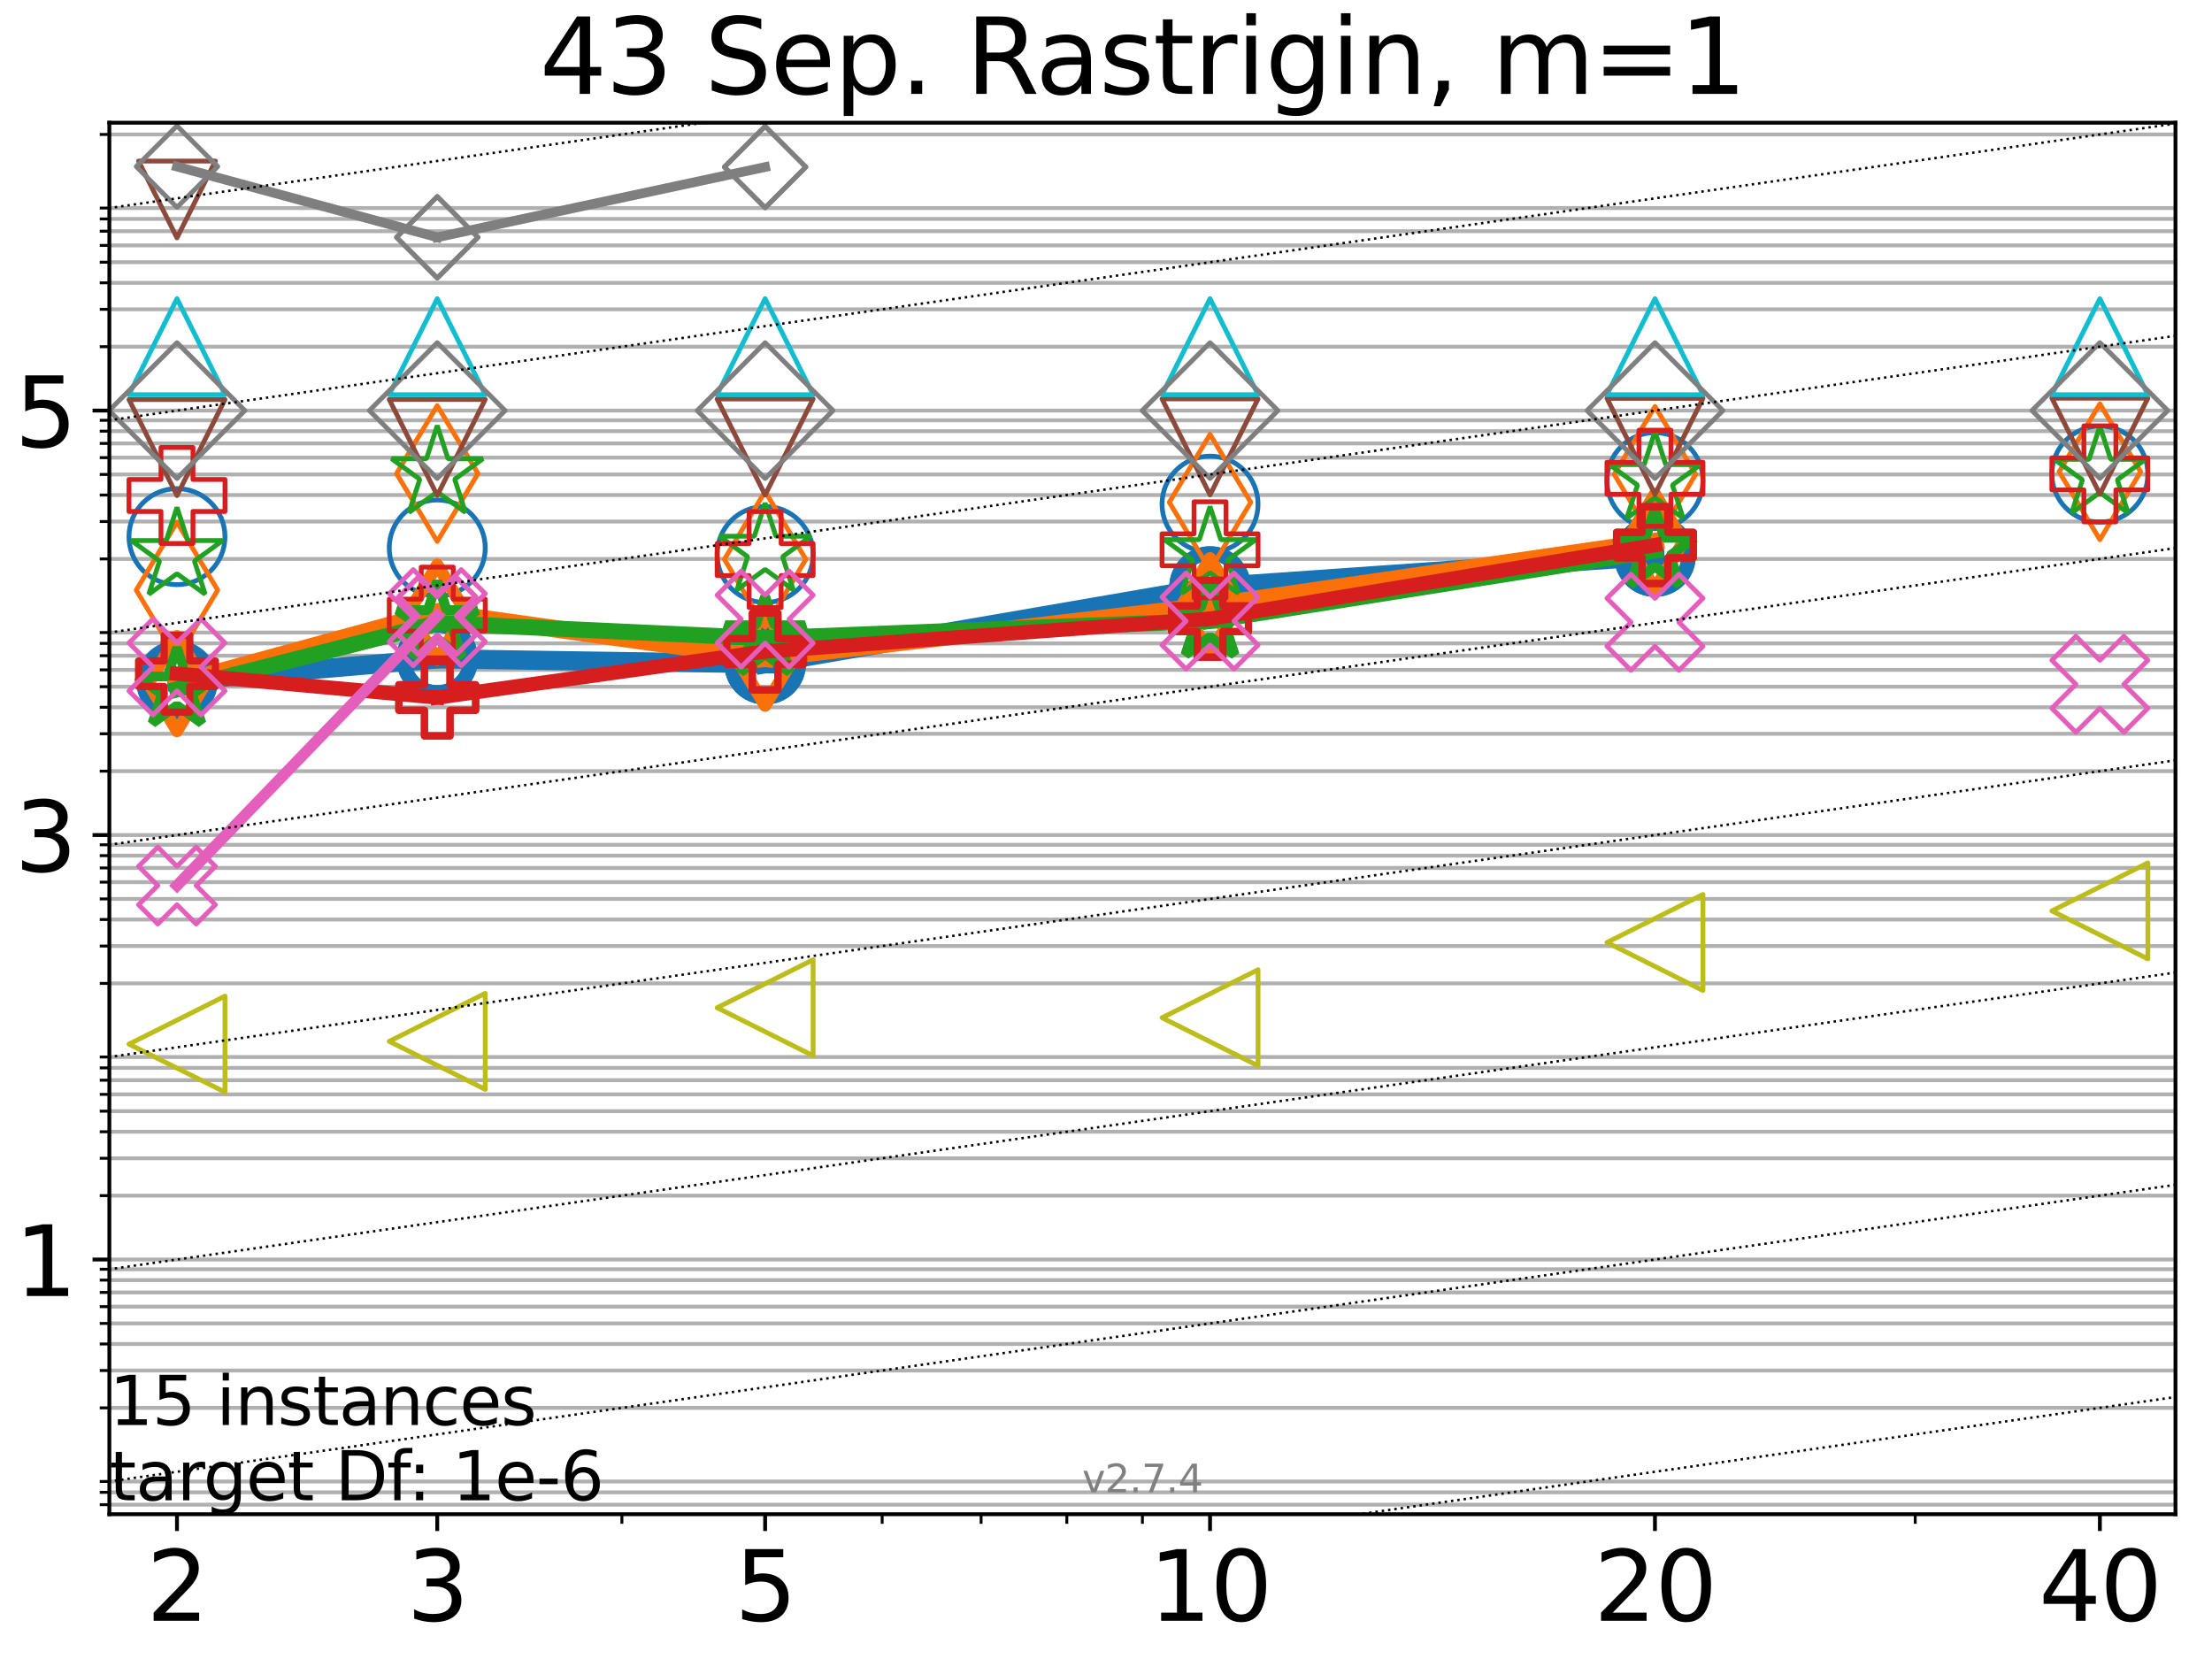 <?xml version="1.0" encoding="utf-8" standalone="no"?>
<!DOCTYPE svg PUBLIC "-//W3C//DTD SVG 1.1//EN"
  "http://www.w3.org/Graphics/SVG/1.1/DTD/svg11.dtd">
<svg xmlns:xlink="http://www.w3.org/1999/xlink" width="460.8pt" height="345.6pt" viewBox="0 0 460.8 345.6" xmlns="http://www.w3.org/2000/svg" version="1.1">
 <defs>
  <style type="text/css">*{stroke-linejoin: round; stroke-linecap: butt}</style>
 </defs>
 <g id="figure_1">
  <g id="patch_1">
   <path d="M 0 345.6 
L 460.8 345.6 
L 460.8 0 
L 0 0 
z
" style="fill: #ffffff"/>
  </g>
  <g id="axes_1">
   <g id="patch_2">
    <path d="M 22.78 315.44 
L 453.192 315.44 
L 453.192 25.56 
L 22.78 25.56 
z
" style="fill: #ffffff"/>
   </g>
   <g id="matplotlib.axis_1">
    <g id="xtick_1">
     <g id="line2d_1">
      <defs>
       <path id="me4ef503f26" d="M 0 0 
L 0 3.5 
" style="stroke: #000000; stroke-width: 0.8"/>
      </defs>
      <g>
       <use xlink:href="#me4ef503f26" x="36.868" y="315.44" style="stroke: #000000; stroke-width: 0.8"/>
      </g>
     </g>
     <g id="text_1">
      <!-- 2 -->
      <g transform="translate(30.506 337.637) scale(0.2 -0.2)">
       <defs>
        <path id="DejaVuSans-32" d="M 1228 531 
L 3431 531 
L 3431 0 
L 469 0 
L 469 531 
Q 828 903 1448 1529 
Q 2069 2156 2228 2338 
Q 2531 2678 2651 2914 
Q 2772 3150 2772 3378 
Q 2772 3750 2511 3984 
Q 2250 4219 1831 4219 
Q 1534 4219 1204 4116 
Q 875 4013 500 3803 
L 500 4441 
Q 881 4594 1212 4672 
Q 1544 4750 1819 4750 
Q 2544 4750 2975 4387 
Q 3406 4025 3406 3419 
Q 3406 3131 3298 2873 
Q 3191 2616 2906 2266 
Q 2828 2175 2409 1742 
Q 1991 1309 1228 531 
z
" transform="scale(0.016)"/>
       </defs>
       <use xlink:href="#DejaVuSans-32"/>
      </g>
     </g>
    </g>
    <g id="xtick_2">
     <g id="line2d_2">
      <g>
       <use xlink:href="#me4ef503f26" x="91.085" y="315.44" style="stroke: #000000; stroke-width: 0.8"/>
      </g>
     </g>
     <g id="text_2">
      <!-- 3 -->
      <g transform="translate(84.723 337.637) scale(0.2 -0.2)">
       <defs>
        <path id="DejaVuSans-33" d="M 2597 2516 
Q 3050 2419 3304 2112 
Q 3559 1806 3559 1356 
Q 3559 666 3084 287 
Q 2609 -91 1734 -91 
Q 1441 -91 1130 -33 
Q 819 25 488 141 
L 488 750 
Q 750 597 1062 519 
Q 1375 441 1716 441 
Q 2309 441 2620 675 
Q 2931 909 2931 1356 
Q 2931 1769 2642 2001 
Q 2353 2234 1838 2234 
L 1294 2234 
L 1294 2753 
L 1863 2753 
Q 2328 2753 2575 2939 
Q 2822 3125 2822 3475 
Q 2822 3834 2567 4026 
Q 2313 4219 1838 4219 
Q 1578 4219 1281 4162 
Q 984 4106 628 3988 
L 628 4550 
Q 988 4650 1302 4700 
Q 1616 4750 1894 4750 
Q 2613 4750 3031 4423 
Q 3450 4097 3450 3541 
Q 3450 3153 3228 2886 
Q 3006 2619 2597 2516 
z
" transform="scale(0.016)"/>
       </defs>
       <use xlink:href="#DejaVuSans-33"/>
      </g>
     </g>
    </g>
    <g id="xtick_3">
     <g id="line2d_3">
      <g>
       <use xlink:href="#me4ef503f26" x="159.39" y="315.44" style="stroke: #000000; stroke-width: 0.8"/>
      </g>
     </g>
     <g id="text_3">
      <!-- 5 -->
      <g transform="translate(153.028 337.637) scale(0.2 -0.2)">
       <defs>
        <path id="DejaVuSans-35" d="M 691 4666 
L 3169 4666 
L 3169 4134 
L 1269 4134 
L 1269 2991 
Q 1406 3038 1543 3061 
Q 1681 3084 1819 3084 
Q 2600 3084 3056 2656 
Q 3513 2228 3513 1497 
Q 3513 744 3044 326 
Q 2575 -91 1722 -91 
Q 1428 -91 1123 -41 
Q 819 9 494 109 
L 494 744 
Q 775 591 1075 516 
Q 1375 441 1709 441 
Q 2250 441 2565 725 
Q 2881 1009 2881 1497 
Q 2881 1984 2565 2268 
Q 2250 2553 1709 2553 
Q 1456 2553 1204 2497 
Q 953 2441 691 2322 
L 691 4666 
z
" transform="scale(0.016)"/>
       </defs>
       <use xlink:href="#DejaVuSans-35"/>
      </g>
     </g>
    </g>
    <g id="xtick_4">
     <g id="line2d_4">
      <g>
       <use xlink:href="#me4ef503f26" x="252.074" y="315.44" style="stroke: #000000; stroke-width: 0.8"/>
      </g>
     </g>
     <g id="text_4">
      <!-- 10 -->
      <g transform="translate(239.349 337.637) scale(0.2 -0.2)">
       <defs>
        <path id="DejaVuSans-31" d="M 794 531 
L 1825 531 
L 1825 4091 
L 703 3866 
L 703 4441 
L 1819 4666 
L 2450 4666 
L 2450 531 
L 3481 531 
L 3481 0 
L 794 0 
L 794 531 
z
" transform="scale(0.016)"/>
        <path id="DejaVuSans-30" d="M 2034 4250 
Q 1547 4250 1301 3770 
Q 1056 3291 1056 2328 
Q 1056 1369 1301 889 
Q 1547 409 2034 409 
Q 2525 409 2770 889 
Q 3016 1369 3016 2328 
Q 3016 3291 2770 3770 
Q 2525 4250 2034 4250 
z
M 2034 4750 
Q 2819 4750 3233 4129 
Q 3647 3509 3647 2328 
Q 3647 1150 3233 529 
Q 2819 -91 2034 -91 
Q 1250 -91 836 529 
Q 422 1150 422 2328 
Q 422 3509 836 4129 
Q 1250 4750 2034 4750 
z
" transform="scale(0.016)"/>
       </defs>
       <use xlink:href="#DejaVuSans-31"/>
       <use xlink:href="#DejaVuSans-30" transform="translate(63.623 0)"/>
      </g>
     </g>
    </g>
    <g id="xtick_5">
     <g id="line2d_5">
      <g>
       <use xlink:href="#me4ef503f26" x="344.758" y="315.44" style="stroke: #000000; stroke-width: 0.8"/>
      </g>
     </g>
     <g id="text_5">
      <!-- 20 -->
      <g transform="translate(332.033 337.637) scale(0.2 -0.2)">
       <use xlink:href="#DejaVuSans-32"/>
       <use xlink:href="#DejaVuSans-30" transform="translate(63.623 0)"/>
      </g>
     </g>
    </g>
    <g id="xtick_6">
     <g id="line2d_6">
      <g>
       <use xlink:href="#me4ef503f26" x="437.443" y="315.44" style="stroke: #000000; stroke-width: 0.8"/>
      </g>
     </g>
     <g id="text_6">
      <!-- 40 -->
      <g transform="translate(424.718 337.637) scale(0.2 -0.2)">
       <defs>
        <path id="DejaVuSans-34" d="M 2419 4116 
L 825 1625 
L 2419 1625 
L 2419 4116 
z
M 2253 4666 
L 3047 4666 
L 3047 1625 
L 3713 1625 
L 3713 1100 
L 3047 1100 
L 3047 0 
L 2419 0 
L 2419 1100 
L 313 1100 
L 313 1709 
L 2253 4666 
z
" transform="scale(0.016)"/>
       </defs>
       <use xlink:href="#DejaVuSans-34"/>
       <use xlink:href="#DejaVuSans-30" transform="translate(63.623 0)"/>
      </g>
     </g>
    </g>
    <g id="xtick_7">
     <g id="line2d_7">
      <defs>
       <path id="md8395cf87d" d="M 0 0 
L 0 2 
" style="stroke: #000000; stroke-width: 0.6"/>
      </defs>
      <g>
       <use xlink:href="#md8395cf87d" x="129.552" y="315.44" style="stroke: #000000; stroke-width: 0.6"/>
      </g>
     </g>
    </g>
    <g id="xtick_8">
     <g id="line2d_8">
      <g>
       <use xlink:href="#md8395cf87d" x="183.769" y="315.44" style="stroke: #000000; stroke-width: 0.6"/>
      </g>
     </g>
    </g>
    <g id="xtick_9">
     <g id="line2d_9">
      <g>
       <use xlink:href="#md8395cf87d" x="204.381" y="315.44" style="stroke: #000000; stroke-width: 0.6"/>
      </g>
     </g>
    </g>
    <g id="xtick_10">
     <g id="line2d_10">
      <g>
       <use xlink:href="#md8395cf87d" x="222.237" y="315.44" style="stroke: #000000; stroke-width: 0.6"/>
      </g>
     </g>
    </g>
    <g id="xtick_11">
     <g id="line2d_11">
      <g>
       <use xlink:href="#md8395cf87d" x="237.986" y="315.44" style="stroke: #000000; stroke-width: 0.6"/>
      </g>
     </g>
    </g>
    <g id="xtick_12">
     <g id="line2d_12">
      <g>
       <use xlink:href="#md8395cf87d" x="398.975" y="315.44" style="stroke: #000000; stroke-width: 0.6"/>
      </g>
     </g>
    </g>
   </g>
   <g id="matplotlib.axis_2">
    <g id="ytick_1">
     <g id="line2d_13">
      <path d="M 22.78 262.384 
L 453.192 262.384 
" clip-path="url(#p14b3fcd31a)" style="fill: none; stroke: #b0b0b0; stroke-width: 0.8; stroke-linecap: square"/>
     </g>
     <g id="line2d_14">
      <defs>
       <path id="mee597a4d31" d="M 0 0 
L -3.5 0 
" style="stroke: #000000; stroke-width: 0.8"/>
      </defs>
      <g>
       <use xlink:href="#mee597a4d31" x="22.78" y="262.384" style="stroke: #000000; stroke-width: 0.8"/>
      </g>
     </g>
     <g id="text_7">
      <!-- 1 -->
      <g transform="translate(3.055 269.982) scale(0.2 -0.2)">
       <use xlink:href="#DejaVuSans-31"/>
      </g>
     </g>
    </g>
    <g id="ytick_2">
     <g id="line2d_15">
      <path d="M 22.78 173.957 
L 453.192 173.957 
" clip-path="url(#p14b3fcd31a)" style="fill: none; stroke: #b0b0b0; stroke-width: 0.8; stroke-linecap: square"/>
     </g>
     <g id="line2d_16">
      <g>
       <use xlink:href="#mee597a4d31" x="22.78" y="173.957" style="stroke: #000000; stroke-width: 0.8"/>
      </g>
     </g>
     <g id="text_8">
      <!-- 3 -->
      <g transform="translate(3.055 181.556) scale(0.2 -0.2)">
       <use xlink:href="#DejaVuSans-33"/>
      </g>
     </g>
    </g>
    <g id="ytick_3">
     <g id="line2d_17">
      <path d="M 22.78 85.531 
L 453.192 85.531 
" clip-path="url(#p14b3fcd31a)" style="fill: none; stroke: #b0b0b0; stroke-width: 0.8; stroke-linecap: square"/>
     </g>
     <g id="line2d_18">
      <g>
       <use xlink:href="#mee597a4d31" x="22.78" y="85.531" style="stroke: #000000; stroke-width: 0.8"/>
      </g>
     </g>
     <g id="text_9">
      <!-- 5 -->
      <g transform="translate(3.055 93.129) scale(0.2 -0.2)">
       <use xlink:href="#DejaVuSans-35"/>
      </g>
     </g>
    </g>
    <g id="ytick_4">
     <g id="line2d_19">
      <path d="M 22.78 313.446 
L 453.192 313.446 
" clip-path="url(#p14b3fcd31a)" style="fill: none; stroke: #b0b0b0; stroke-width: 0.8; stroke-linecap: square"/>
     </g>
     <g id="line2d_20">
      <defs>
       <path id="mbbb91882a4" d="M 0 0 
L -2 0 
" style="stroke: #000000; stroke-width: 0.6"/>
      </defs>
      <g>
       <use xlink:href="#mbbb91882a4" x="22.78" y="313.446" style="stroke: #000000; stroke-width: 0.6"/>
      </g>
     </g>
    </g>
    <g id="ytick_5">
     <g id="line2d_21">
      <path d="M 22.78 310.882 
L 453.192 310.882 
" clip-path="url(#p14b3fcd31a)" style="fill: none; stroke: #b0b0b0; stroke-width: 0.8; stroke-linecap: square"/>
     </g>
     <g id="line2d_22">
      <g>
       <use xlink:href="#mbbb91882a4" x="22.78" y="310.882" style="stroke: #000000; stroke-width: 0.6"/>
      </g>
     </g>
    </g>
    <g id="ytick_6">
     <g id="line2d_23">
      <path d="M 22.78 308.62 
L 453.192 308.62 
" clip-path="url(#p14b3fcd31a)" style="fill: none; stroke: #b0b0b0; stroke-width: 0.8; stroke-linecap: square"/>
     </g>
     <g id="line2d_24">
      <g>
       <use xlink:href="#mbbb91882a4" x="22.78" y="308.62" style="stroke: #000000; stroke-width: 0.6"/>
      </g>
     </g>
    </g>
    <g id="ytick_7">
     <g id="line2d_25">
      <path d="M 22.78 293.288 
L 453.192 293.288 
" clip-path="url(#p14b3fcd31a)" style="fill: none; stroke: #b0b0b0; stroke-width: 0.8; stroke-linecap: square"/>
     </g>
     <g id="line2d_26">
      <g>
       <use xlink:href="#mbbb91882a4" x="22.78" y="293.288" style="stroke: #000000; stroke-width: 0.6"/>
      </g>
     </g>
    </g>
    <g id="ytick_8">
     <g id="line2d_27">
      <path d="M 22.78 285.502 
L 453.192 285.502 
" clip-path="url(#p14b3fcd31a)" style="fill: none; stroke: #b0b0b0; stroke-width: 0.8; stroke-linecap: square"/>
     </g>
     <g id="line2d_28">
      <g>
       <use xlink:href="#mbbb91882a4" x="22.78" y="285.502" style="stroke: #000000; stroke-width: 0.6"/>
      </g>
     </g>
    </g>
    <g id="ytick_9">
     <g id="line2d_29">
      <path d="M 22.78 279.978 
L 453.192 279.978 
" clip-path="url(#p14b3fcd31a)" style="fill: none; stroke: #b0b0b0; stroke-width: 0.8; stroke-linecap: square"/>
     </g>
     <g id="line2d_30">
      <g>
       <use xlink:href="#mbbb91882a4" x="22.78" y="279.978" style="stroke: #000000; stroke-width: 0.6"/>
      </g>
     </g>
    </g>
    <g id="ytick_10">
     <g id="line2d_31">
      <path d="M 22.78 275.694 
L 453.192 275.694 
" clip-path="url(#p14b3fcd31a)" style="fill: none; stroke: #b0b0b0; stroke-width: 0.8; stroke-linecap: square"/>
     </g>
     <g id="line2d_32">
      <g>
       <use xlink:href="#mbbb91882a4" x="22.78" y="275.694" style="stroke: #000000; stroke-width: 0.6"/>
      </g>
     </g>
    </g>
    <g id="ytick_11">
     <g id="line2d_33">
      <path d="M 22.78 272.193 
L 453.192 272.193 
" clip-path="url(#p14b3fcd31a)" style="fill: none; stroke: #b0b0b0; stroke-width: 0.8; stroke-linecap: square"/>
     </g>
     <g id="line2d_34">
      <g>
       <use xlink:href="#mbbb91882a4" x="22.78" y="272.193" style="stroke: #000000; stroke-width: 0.6"/>
      </g>
     </g>
    </g>
    <g id="ytick_12">
     <g id="line2d_35">
      <path d="M 22.78 269.233 
L 453.192 269.233 
" clip-path="url(#p14b3fcd31a)" style="fill: none; stroke: #b0b0b0; stroke-width: 0.8; stroke-linecap: square"/>
     </g>
     <g id="line2d_36">
      <g>
       <use xlink:href="#mbbb91882a4" x="22.78" y="269.233" style="stroke: #000000; stroke-width: 0.6"/>
      </g>
     </g>
    </g>
    <g id="ytick_13">
     <g id="line2d_37">
      <path d="M 22.78 266.669 
L 453.192 266.669 
" clip-path="url(#p14b3fcd31a)" style="fill: none; stroke: #b0b0b0; stroke-width: 0.8; stroke-linecap: square"/>
     </g>
     <g id="line2d_38">
      <g>
       <use xlink:href="#mbbb91882a4" x="22.78" y="266.669" style="stroke: #000000; stroke-width: 0.6"/>
      </g>
     </g>
    </g>
    <g id="ytick_14">
     <g id="line2d_39">
      <path d="M 22.78 264.407 
L 453.192 264.407 
" clip-path="url(#p14b3fcd31a)" style="fill: none; stroke: #b0b0b0; stroke-width: 0.8; stroke-linecap: square"/>
     </g>
     <g id="line2d_40">
      <g>
       <use xlink:href="#mbbb91882a4" x="22.78" y="264.407" style="stroke: #000000; stroke-width: 0.6"/>
      </g>
     </g>
    </g>
    <g id="ytick_15">
     <g id="line2d_41">
      <path d="M 22.78 249.074 
L 453.192 249.074 
" clip-path="url(#p14b3fcd31a)" style="fill: none; stroke: #b0b0b0; stroke-width: 0.8; stroke-linecap: square"/>
     </g>
     <g id="line2d_42">
      <g>
       <use xlink:href="#mbbb91882a4" x="22.78" y="249.074" style="stroke: #000000; stroke-width: 0.6"/>
      </g>
     </g>
    </g>
    <g id="ytick_16">
     <g id="line2d_43">
      <path d="M 22.78 241.289 
L 453.192 241.289 
" clip-path="url(#p14b3fcd31a)" style="fill: none; stroke: #b0b0b0; stroke-width: 0.8; stroke-linecap: square"/>
     </g>
     <g id="line2d_44">
      <g>
       <use xlink:href="#mbbb91882a4" x="22.78" y="241.289" style="stroke: #000000; stroke-width: 0.6"/>
      </g>
     </g>
    </g>
    <g id="ytick_17">
     <g id="line2d_45">
      <path d="M 22.78 235.765 
L 453.192 235.765 
" clip-path="url(#p14b3fcd31a)" style="fill: none; stroke: #b0b0b0; stroke-width: 0.8; stroke-linecap: square"/>
     </g>
     <g id="line2d_46">
      <g>
       <use xlink:href="#mbbb91882a4" x="22.78" y="235.765" style="stroke: #000000; stroke-width: 0.6"/>
      </g>
     </g>
    </g>
    <g id="ytick_18">
     <g id="line2d_47">
      <path d="M 22.78 231.48 
L 453.192 231.48 
" clip-path="url(#p14b3fcd31a)" style="fill: none; stroke: #b0b0b0; stroke-width: 0.8; stroke-linecap: square"/>
     </g>
     <g id="line2d_48">
      <g>
       <use xlink:href="#mbbb91882a4" x="22.78" y="231.48" style="stroke: #000000; stroke-width: 0.6"/>
      </g>
     </g>
    </g>
    <g id="ytick_19">
     <g id="line2d_49">
      <path d="M 22.78 227.979 
L 453.192 227.979 
" clip-path="url(#p14b3fcd31a)" style="fill: none; stroke: #b0b0b0; stroke-width: 0.8; stroke-linecap: square"/>
     </g>
     <g id="line2d_50">
      <g>
       <use xlink:href="#mbbb91882a4" x="22.78" y="227.979" style="stroke: #000000; stroke-width: 0.6"/>
      </g>
     </g>
    </g>
    <g id="ytick_20">
     <g id="line2d_51">
      <path d="M 22.78 225.019 
L 453.192 225.019 
" clip-path="url(#p14b3fcd31a)" style="fill: none; stroke: #b0b0b0; stroke-width: 0.8; stroke-linecap: square"/>
     </g>
     <g id="line2d_52">
      <g>
       <use xlink:href="#mbbb91882a4" x="22.78" y="225.019" style="stroke: #000000; stroke-width: 0.6"/>
      </g>
     </g>
    </g>
    <g id="ytick_21">
     <g id="line2d_53">
      <path d="M 22.78 222.455 
L 453.192 222.455 
" clip-path="url(#p14b3fcd31a)" style="fill: none; stroke: #b0b0b0; stroke-width: 0.8; stroke-linecap: square"/>
     </g>
     <g id="line2d_54">
      <g>
       <use xlink:href="#mbbb91882a4" x="22.78" y="222.455" style="stroke: #000000; stroke-width: 0.6"/>
      </g>
     </g>
    </g>
    <g id="ytick_22">
     <g id="line2d_55">
      <path d="M 22.78 220.194 
L 453.192 220.194 
" clip-path="url(#p14b3fcd31a)" style="fill: none; stroke: #b0b0b0; stroke-width: 0.8; stroke-linecap: square"/>
     </g>
     <g id="line2d_56">
      <g>
       <use xlink:href="#mbbb91882a4" x="22.78" y="220.194" style="stroke: #000000; stroke-width: 0.6"/>
      </g>
     </g>
    </g>
    <g id="ytick_23">
     <g id="line2d_57">
      <path d="M 22.78 204.861 
L 453.192 204.861 
" clip-path="url(#p14b3fcd31a)" style="fill: none; stroke: #b0b0b0; stroke-width: 0.8; stroke-linecap: square"/>
     </g>
     <g id="line2d_58">
      <g>
       <use xlink:href="#mbbb91882a4" x="22.78" y="204.861" style="stroke: #000000; stroke-width: 0.6"/>
      </g>
     </g>
    </g>
    <g id="ytick_24">
     <g id="line2d_59">
      <path d="M 22.78 197.076 
L 453.192 197.076 
" clip-path="url(#p14b3fcd31a)" style="fill: none; stroke: #b0b0b0; stroke-width: 0.8; stroke-linecap: square"/>
     </g>
     <g id="line2d_60">
      <g>
       <use xlink:href="#mbbb91882a4" x="22.78" y="197.076" style="stroke: #000000; stroke-width: 0.6"/>
      </g>
     </g>
    </g>
    <g id="ytick_25">
     <g id="line2d_61">
      <path d="M 22.78 191.552 
L 453.192 191.552 
" clip-path="url(#p14b3fcd31a)" style="fill: none; stroke: #b0b0b0; stroke-width: 0.8; stroke-linecap: square"/>
     </g>
     <g id="line2d_62">
      <g>
       <use xlink:href="#mbbb91882a4" x="22.78" y="191.552" style="stroke: #000000; stroke-width: 0.6"/>
      </g>
     </g>
    </g>
    <g id="ytick_26">
     <g id="line2d_63">
      <path d="M 22.78 187.267 
L 453.192 187.267 
" clip-path="url(#p14b3fcd31a)" style="fill: none; stroke: #b0b0b0; stroke-width: 0.8; stroke-linecap: square"/>
     </g>
     <g id="line2d_64">
      <g>
       <use xlink:href="#mbbb91882a4" x="22.78" y="187.267" style="stroke: #000000; stroke-width: 0.6"/>
      </g>
     </g>
    </g>
    <g id="ytick_27">
     <g id="line2d_65">
      <path d="M 22.78 183.766 
L 453.192 183.766 
" clip-path="url(#p14b3fcd31a)" style="fill: none; stroke: #b0b0b0; stroke-width: 0.8; stroke-linecap: square"/>
     </g>
     <g id="line2d_66">
      <g>
       <use xlink:href="#mbbb91882a4" x="22.78" y="183.766" style="stroke: #000000; stroke-width: 0.6"/>
      </g>
     </g>
    </g>
    <g id="ytick_28">
     <g id="line2d_67">
      <path d="M 22.78 180.806 
L 453.192 180.806 
" clip-path="url(#p14b3fcd31a)" style="fill: none; stroke: #b0b0b0; stroke-width: 0.8; stroke-linecap: square"/>
     </g>
     <g id="line2d_68">
      <g>
       <use xlink:href="#mbbb91882a4" x="22.78" y="180.806" style="stroke: #000000; stroke-width: 0.6"/>
      </g>
     </g>
    </g>
    <g id="ytick_29">
     <g id="line2d_69">
      <path d="M 22.78 178.242 
L 453.192 178.242 
" clip-path="url(#p14b3fcd31a)" style="fill: none; stroke: #b0b0b0; stroke-width: 0.8; stroke-linecap: square"/>
     </g>
     <g id="line2d_70">
      <g>
       <use xlink:href="#mbbb91882a4" x="22.78" y="178.242" style="stroke: #000000; stroke-width: 0.6"/>
      </g>
     </g>
    </g>
    <g id="ytick_30">
     <g id="line2d_71">
      <path d="M 22.78 175.98 
L 453.192 175.98 
" clip-path="url(#p14b3fcd31a)" style="fill: none; stroke: #b0b0b0; stroke-width: 0.8; stroke-linecap: square"/>
     </g>
     <g id="line2d_72">
      <g>
       <use xlink:href="#mbbb91882a4" x="22.78" y="175.98" style="stroke: #000000; stroke-width: 0.6"/>
      </g>
     </g>
    </g>
    <g id="ytick_31">
     <g id="line2d_73">
      <path d="M 22.78 160.648 
L 453.192 160.648 
" clip-path="url(#p14b3fcd31a)" style="fill: none; stroke: #b0b0b0; stroke-width: 0.8; stroke-linecap: square"/>
     </g>
     <g id="line2d_74">
      <g>
       <use xlink:href="#mbbb91882a4" x="22.78" y="160.648" style="stroke: #000000; stroke-width: 0.6"/>
      </g>
     </g>
    </g>
    <g id="ytick_32">
     <g id="line2d_75">
      <path d="M 22.78 152.862 
L 453.192 152.862 
" clip-path="url(#p14b3fcd31a)" style="fill: none; stroke: #b0b0b0; stroke-width: 0.8; stroke-linecap: square"/>
     </g>
     <g id="line2d_76">
      <g>
       <use xlink:href="#mbbb91882a4" x="22.78" y="152.862" style="stroke: #000000; stroke-width: 0.6"/>
      </g>
     </g>
    </g>
    <g id="ytick_33">
     <g id="line2d_77">
      <path d="M 22.78 147.338 
L 453.192 147.338 
" clip-path="url(#p14b3fcd31a)" style="fill: none; stroke: #b0b0b0; stroke-width: 0.8; stroke-linecap: square"/>
     </g>
     <g id="line2d_78">
      <g>
       <use xlink:href="#mbbb91882a4" x="22.78" y="147.338" style="stroke: #000000; stroke-width: 0.6"/>
      </g>
     </g>
    </g>
    <g id="ytick_34">
     <g id="line2d_79">
      <path d="M 22.78 143.054 
L 453.192 143.054 
" clip-path="url(#p14b3fcd31a)" style="fill: none; stroke: #b0b0b0; stroke-width: 0.8; stroke-linecap: square"/>
     </g>
     <g id="line2d_80">
      <g>
       <use xlink:href="#mbbb91882a4" x="22.78" y="143.054" style="stroke: #000000; stroke-width: 0.6"/>
      </g>
     </g>
    </g>
    <g id="ytick_35">
     <g id="line2d_81">
      <path d="M 22.78 139.553 
L 453.192 139.553 
" clip-path="url(#p14b3fcd31a)" style="fill: none; stroke: #b0b0b0; stroke-width: 0.8; stroke-linecap: square"/>
     </g>
     <g id="line2d_82">
      <g>
       <use xlink:href="#mbbb91882a4" x="22.78" y="139.553" style="stroke: #000000; stroke-width: 0.6"/>
      </g>
     </g>
    </g>
    <g id="ytick_36">
     <g id="line2d_83">
      <path d="M 22.78 136.593 
L 453.192 136.593 
" clip-path="url(#p14b3fcd31a)" style="fill: none; stroke: #b0b0b0; stroke-width: 0.8; stroke-linecap: square"/>
     </g>
     <g id="line2d_84">
      <g>
       <use xlink:href="#mbbb91882a4" x="22.78" y="136.593" style="stroke: #000000; stroke-width: 0.6"/>
      </g>
     </g>
    </g>
    <g id="ytick_37">
     <g id="line2d_85">
      <path d="M 22.78 134.029 
L 453.192 134.029 
" clip-path="url(#p14b3fcd31a)" style="fill: none; stroke: #b0b0b0; stroke-width: 0.8; stroke-linecap: square"/>
     </g>
     <g id="line2d_86">
      <g>
       <use xlink:href="#mbbb91882a4" x="22.78" y="134.029" style="stroke: #000000; stroke-width: 0.6"/>
      </g>
     </g>
    </g>
    <g id="ytick_38">
     <g id="line2d_87">
      <path d="M 22.78 131.767 
L 453.192 131.767 
" clip-path="url(#p14b3fcd31a)" style="fill: none; stroke: #b0b0b0; stroke-width: 0.8; stroke-linecap: square"/>
     </g>
     <g id="line2d_88">
      <g>
       <use xlink:href="#mbbb91882a4" x="22.78" y="131.767" style="stroke: #000000; stroke-width: 0.6"/>
      </g>
     </g>
    </g>
    <g id="ytick_39">
     <g id="line2d_89">
      <path d="M 22.78 116.434 
L 453.192 116.434 
" clip-path="url(#p14b3fcd31a)" style="fill: none; stroke: #b0b0b0; stroke-width: 0.8; stroke-linecap: square"/>
     </g>
     <g id="line2d_90">
      <g>
       <use xlink:href="#mbbb91882a4" x="22.78" y="116.434" style="stroke: #000000; stroke-width: 0.6"/>
      </g>
     </g>
    </g>
    <g id="ytick_40">
     <g id="line2d_91">
      <path d="M 22.78 108.649 
L 453.192 108.649 
" clip-path="url(#p14b3fcd31a)" style="fill: none; stroke: #b0b0b0; stroke-width: 0.8; stroke-linecap: square"/>
     </g>
     <g id="line2d_92">
      <g>
       <use xlink:href="#mbbb91882a4" x="22.78" y="108.649" style="stroke: #000000; stroke-width: 0.6"/>
      </g>
     </g>
    </g>
    <g id="ytick_41">
     <g id="line2d_93">
      <path d="M 22.78 103.125 
L 453.192 103.125 
" clip-path="url(#p14b3fcd31a)" style="fill: none; stroke: #b0b0b0; stroke-width: 0.8; stroke-linecap: square"/>
     </g>
     <g id="line2d_94">
      <g>
       <use xlink:href="#mbbb91882a4" x="22.78" y="103.125" style="stroke: #000000; stroke-width: 0.6"/>
      </g>
     </g>
    </g>
    <g id="ytick_42">
     <g id="line2d_95">
      <path d="M 22.78 98.84 
L 453.192 98.84 
" clip-path="url(#p14b3fcd31a)" style="fill: none; stroke: #b0b0b0; stroke-width: 0.8; stroke-linecap: square"/>
     </g>
     <g id="line2d_96">
      <g>
       <use xlink:href="#mbbb91882a4" x="22.78" y="98.84" style="stroke: #000000; stroke-width: 0.6"/>
      </g>
     </g>
    </g>
    <g id="ytick_43">
     <g id="line2d_97">
      <path d="M 22.78 95.339 
L 453.192 95.339 
" clip-path="url(#p14b3fcd31a)" style="fill: none; stroke: #b0b0b0; stroke-width: 0.8; stroke-linecap: square"/>
     </g>
     <g id="line2d_98">
      <g>
       <use xlink:href="#mbbb91882a4" x="22.78" y="95.339" style="stroke: #000000; stroke-width: 0.6"/>
      </g>
     </g>
    </g>
    <g id="ytick_44">
     <g id="line2d_99">
      <path d="M 22.78 92.379 
L 453.192 92.379 
" clip-path="url(#p14b3fcd31a)" style="fill: none; stroke: #b0b0b0; stroke-width: 0.8; stroke-linecap: square"/>
     </g>
     <g id="line2d_100">
      <g>
       <use xlink:href="#mbbb91882a4" x="22.78" y="92.379" style="stroke: #000000; stroke-width: 0.6"/>
      </g>
     </g>
    </g>
    <g id="ytick_45">
     <g id="line2d_101">
      <path d="M 22.78 89.815 
L 453.192 89.815 
" clip-path="url(#p14b3fcd31a)" style="fill: none; stroke: #b0b0b0; stroke-width: 0.8; stroke-linecap: square"/>
     </g>
     <g id="line2d_102">
      <g>
       <use xlink:href="#mbbb91882a4" x="22.78" y="89.815" style="stroke: #000000; stroke-width: 0.6"/>
      </g>
     </g>
    </g>
    <g id="ytick_46">
     <g id="line2d_103">
      <path d="M 22.78 87.554 
L 453.192 87.554 
" clip-path="url(#p14b3fcd31a)" style="fill: none; stroke: #b0b0b0; stroke-width: 0.8; stroke-linecap: square"/>
     </g>
     <g id="line2d_104">
      <g>
       <use xlink:href="#mbbb91882a4" x="22.78" y="87.554" style="stroke: #000000; stroke-width: 0.6"/>
      </g>
     </g>
    </g>
    <g id="ytick_47">
     <g id="line2d_105">
      <path d="M 22.78 72.221 
L 453.192 72.221 
" clip-path="url(#p14b3fcd31a)" style="fill: none; stroke: #b0b0b0; stroke-width: 0.8; stroke-linecap: square"/>
     </g>
     <g id="line2d_106">
      <g>
       <use xlink:href="#mbbb91882a4" x="22.78" y="72.221" style="stroke: #000000; stroke-width: 0.6"/>
      </g>
     </g>
    </g>
    <g id="ytick_48">
     <g id="line2d_107">
      <path d="M 22.78 64.435 
L 453.192 64.435 
" clip-path="url(#p14b3fcd31a)" style="fill: none; stroke: #b0b0b0; stroke-width: 0.8; stroke-linecap: square"/>
     </g>
     <g id="line2d_108">
      <g>
       <use xlink:href="#mbbb91882a4" x="22.78" y="64.435" style="stroke: #000000; stroke-width: 0.6"/>
      </g>
     </g>
    </g>
    <g id="ytick_49">
     <g id="line2d_109">
      <path d="M 22.78 58.912 
L 453.192 58.912 
" clip-path="url(#p14b3fcd31a)" style="fill: none; stroke: #b0b0b0; stroke-width: 0.8; stroke-linecap: square"/>
     </g>
     <g id="line2d_110">
      <g>
       <use xlink:href="#mbbb91882a4" x="22.78" y="58.912" style="stroke: #000000; stroke-width: 0.6"/>
      </g>
     </g>
    </g>
    <g id="ytick_50">
     <g id="line2d_111">
      <path d="M 22.78 54.627 
L 453.192 54.627 
" clip-path="url(#p14b3fcd31a)" style="fill: none; stroke: #b0b0b0; stroke-width: 0.8; stroke-linecap: square"/>
     </g>
     <g id="line2d_112">
      <g>
       <use xlink:href="#mbbb91882a4" x="22.78" y="54.627" style="stroke: #000000; stroke-width: 0.6"/>
      </g>
     </g>
    </g>
    <g id="ytick_51">
     <g id="line2d_113">
      <path d="M 22.78 51.126 
L 453.192 51.126 
" clip-path="url(#p14b3fcd31a)" style="fill: none; stroke: #b0b0b0; stroke-width: 0.8; stroke-linecap: square"/>
     </g>
     <g id="line2d_114">
      <g>
       <use xlink:href="#mbbb91882a4" x="22.78" y="51.126" style="stroke: #000000; stroke-width: 0.6"/>
      </g>
     </g>
    </g>
    <g id="ytick_52">
     <g id="line2d_115">
      <path d="M 22.78 48.166 
L 453.192 48.166 
" clip-path="url(#p14b3fcd31a)" style="fill: none; stroke: #b0b0b0; stroke-width: 0.8; stroke-linecap: square"/>
     </g>
     <g id="line2d_116">
      <g>
       <use xlink:href="#mbbb91882a4" x="22.78" y="48.166" style="stroke: #000000; stroke-width: 0.6"/>
      </g>
     </g>
    </g>
    <g id="ytick_53">
     <g id="line2d_117">
      <path d="M 22.78 45.602 
L 453.192 45.602 
" clip-path="url(#p14b3fcd31a)" style="fill: none; stroke: #b0b0b0; stroke-width: 0.8; stroke-linecap: square"/>
     </g>
     <g id="line2d_118">
      <g>
       <use xlink:href="#mbbb91882a4" x="22.78" y="45.602" style="stroke: #000000; stroke-width: 0.6"/>
      </g>
     </g>
    </g>
    <g id="ytick_54">
     <g id="line2d_119">
      <path d="M 22.78 43.34 
L 453.192 43.34 
" clip-path="url(#p14b3fcd31a)" style="fill: none; stroke: #b0b0b0; stroke-width: 0.8; stroke-linecap: square"/>
     </g>
     <g id="line2d_120">
      <g>
       <use xlink:href="#mbbb91882a4" x="22.78" y="43.34" style="stroke: #000000; stroke-width: 0.6"/>
      </g>
     </g>
    </g>
    <g id="ytick_55">
     <g id="line2d_121">
      <path d="M 22.78 28.008 
L 453.192 28.008 
" clip-path="url(#p14b3fcd31a)" style="fill: none; stroke: #b0b0b0; stroke-width: 0.8; stroke-linecap: square"/>
     </g>
     <g id="line2d_122">
      <g>
       <use xlink:href="#mbbb91882a4" x="22.78" y="28.008" style="stroke: #000000; stroke-width: 0.6"/>
      </g>
     </g>
    </g>
   </g>
   <g id="line2d_123">
    <path d="M 36.868 141.919 
L 91.085 137.241 
" clip-path="url(#p14b3fcd31a)" style="fill: none; stroke: #1874b4; stroke-width: 4; stroke-linecap: square"/>
    <defs>
     <path id="m2f6ac2d1b2" d="M 0 7 
C 1.856 7 3.637 6.262 4.95 4.95 
C 6.262 3.637 7 1.856 7 0 
C 7 -1.856 6.262 -3.637 4.95 -4.95 
C 3.637 -6.262 1.856 -7 0 -7 
C -1.856 -7 -3.637 -6.262 -4.95 -4.95 
C -6.262 -3.637 -7 -1.856 -7 0 
C -7 1.856 -6.262 3.637 -4.95 4.95 
C -3.637 6.262 -1.856 7 0 7 
z
" style="stroke: #1874b4; stroke-width: 3"/>
    </defs>
    <g clip-path="url(#p14b3fcd31a)">
     <use xlink:href="#m2f6ac2d1b2" x="36.868" y="141.919" style="fill-opacity: 0; stroke: #1874b4; stroke-width: 3"/>
     <use xlink:href="#m2f6ac2d1b2" x="91.085" y="137.241" style="fill-opacity: 0; stroke: #1874b4; stroke-width: 3"/>
    </g>
   </g>
   <g id="line2d_124">
    <path d="M 91.085 137.241 
L 159.39 138.273 
" clip-path="url(#p14b3fcd31a)" style="fill: none; stroke: #1874b4; stroke-width: 4; stroke-linecap: square"/>
    <g clip-path="url(#p14b3fcd31a)">
     <use xlink:href="#m2f6ac2d1b2" x="91.085" y="137.241" style="fill-opacity: 0; stroke: #1874b4; stroke-width: 3"/>
     <use xlink:href="#m2f6ac2d1b2" x="159.39" y="138.273" style="fill-opacity: 0; stroke: #1874b4; stroke-width: 3"/>
    </g>
   </g>
   <g id="line2d_125">
    <path d="M 159.39 138.273 
L 252.074 122.297 
" clip-path="url(#p14b3fcd31a)" style="fill: none; stroke: #1874b4; stroke-width: 4; stroke-linecap: square"/>
    <g clip-path="url(#p14b3fcd31a)">
     <use xlink:href="#m2f6ac2d1b2" x="159.39" y="138.273" style="fill-opacity: 0; stroke: #1874b4; stroke-width: 3"/>
     <use xlink:href="#m2f6ac2d1b2" x="252.074" y="122.297" style="fill-opacity: 0; stroke: #1874b4; stroke-width: 3"/>
    </g>
   </g>
   <g id="line2d_126">
    <path d="M 252.074 122.297 
L 344.758 115.839 
" clip-path="url(#p14b3fcd31a)" style="fill: none; stroke: #1874b4; stroke-width: 4; stroke-linecap: square"/>
    <g clip-path="url(#p14b3fcd31a)">
     <use xlink:href="#m2f6ac2d1b2" x="252.074" y="122.297" style="fill-opacity: 0; stroke: #1874b4; stroke-width: 3"/>
     <use xlink:href="#m2f6ac2d1b2" x="344.758" y="115.839" style="fill-opacity: 0; stroke: #1874b4; stroke-width: 3"/>
    </g>
   </g>
   <g id="line2d_127">
    <path d="M 344.758 115.839 
" clip-path="url(#p14b3fcd31a)" style="fill: none; stroke: #1874b4; stroke-width: 4; stroke-linecap: square"/>
    <g clip-path="url(#p14b3fcd31a)">
     <use xlink:href="#m2f6ac2d1b2" x="344.758" y="115.839" style="fill-opacity: 0; stroke: #1874b4; stroke-width: 3"/>
    </g>
   </g>
   <g id="line2d_128"/>
   <g id="line2d_129">
    <defs>
     <path id="m8080d85b11" d="M 0 10 
C 2.652 10 5.196 8.946 7.071 7.071 
C 8.946 5.196 10 2.652 10 0 
C 10 -2.652 8.946 -5.196 7.071 -7.071 
C 5.196 -8.946 2.652 -10 0 -10 
C -2.652 -10 -5.196 -8.946 -7.071 -7.071 
C -8.946 -5.196 -10 -2.652 -10 0 
C -10 2.652 -8.946 5.196 -7.071 7.071 
C -5.196 8.946 -2.652 10 0 10 
z
" style="stroke: #1874b4"/>
    </defs>
    <g clip-path="url(#p14b3fcd31a)">
     <use xlink:href="#m8080d85b11" x="36.868" y="111.791" style="fill-opacity: 0; stroke: #1874b4"/>
     <use xlink:href="#m8080d85b11" x="91.085" y="114.153" style="fill-opacity: 0; stroke: #1874b4"/>
     <use xlink:href="#m8080d85b11" x="159.39" y="115.505" style="fill-opacity: 0; stroke: #1874b4"/>
     <use xlink:href="#m8080d85b11" x="252.074" y="105.021" style="fill-opacity: 0; stroke: #1874b4"/>
     <use xlink:href="#m8080d85b11" x="344.758" y="100.128" style="fill-opacity: 0; stroke: #1874b4"/>
     <use xlink:href="#m8080d85b11" x="437.443" y="98.766" style="fill-opacity: 0; stroke: #1874b4"/>
    </g>
   </g>
   <g id="line2d_130">
    <path d="M 36.868 142.415 
L 91.085 127.553 
" clip-path="url(#p14b3fcd31a)" style="fill: none; stroke: #fa7009; stroke-width: 3.667; stroke-linecap: square"/>
    <defs>
     <path id="m5ddf756301" d="M 0 9.899 
L 5.94 0 
L 0 -9.899 
L -5.94 0 
z
" style="stroke: #fa7009; stroke-width: 2.5; stroke-linejoin: miter"/>
    </defs>
    <g clip-path="url(#p14b3fcd31a)">
     <use xlink:href="#m5ddf756301" x="36.868" y="142.415" style="fill-opacity: 0; stroke: #fa7009; stroke-width: 2.5; stroke-linejoin: miter"/>
     <use xlink:href="#m5ddf756301" x="91.085" y="127.553" style="fill-opacity: 0; stroke: #fa7009; stroke-width: 2.5; stroke-linejoin: miter"/>
    </g>
   </g>
   <g id="line2d_131">
    <path d="M 91.085 127.553 
L 159.39 137.1 
" clip-path="url(#p14b3fcd31a)" style="fill: none; stroke: #fa7009; stroke-width: 3.667; stroke-linecap: square"/>
    <g clip-path="url(#p14b3fcd31a)">
     <use xlink:href="#m5ddf756301" x="91.085" y="127.553" style="fill-opacity: 0; stroke: #fa7009; stroke-width: 2.5; stroke-linejoin: miter"/>
     <use xlink:href="#m5ddf756301" x="159.39" y="137.1" style="fill-opacity: 0; stroke: #fa7009; stroke-width: 2.5; stroke-linejoin: miter"/>
    </g>
   </g>
   <g id="line2d_132">
    <path d="M 159.39 137.1 
L 252.074 126.203 
" clip-path="url(#p14b3fcd31a)" style="fill: none; stroke: #fa7009; stroke-width: 3.667; stroke-linecap: square"/>
    <g clip-path="url(#p14b3fcd31a)">
     <use xlink:href="#m5ddf756301" x="159.39" y="137.1" style="fill-opacity: 0; stroke: #fa7009; stroke-width: 2.5; stroke-linejoin: miter"/>
     <use xlink:href="#m5ddf756301" x="252.074" y="126.203" style="fill-opacity: 0; stroke: #fa7009; stroke-width: 2.5; stroke-linejoin: miter"/>
    </g>
   </g>
   <g id="line2d_133">
    <path d="M 252.074 126.203 
L 344.758 112.812 
" clip-path="url(#p14b3fcd31a)" style="fill: none; stroke: #fa7009; stroke-width: 3.667; stroke-linecap: square"/>
    <g clip-path="url(#p14b3fcd31a)">
     <use xlink:href="#m5ddf756301" x="252.074" y="126.203" style="fill-opacity: 0; stroke: #fa7009; stroke-width: 2.5; stroke-linejoin: miter"/>
     <use xlink:href="#m5ddf756301" x="344.758" y="112.812" style="fill-opacity: 0; stroke: #fa7009; stroke-width: 2.5; stroke-linejoin: miter"/>
    </g>
   </g>
   <g id="line2d_134">
    <path d="M 344.758 112.812 
" clip-path="url(#p14b3fcd31a)" style="fill: none; stroke: #fa7009; stroke-width: 3.667; stroke-linecap: square"/>
    <g clip-path="url(#p14b3fcd31a)">
     <use xlink:href="#m5ddf756301" x="344.758" y="112.812" style="fill-opacity: 0; stroke: #fa7009; stroke-width: 2.5; stroke-linejoin: miter"/>
    </g>
   </g>
   <g id="line2d_135"/>
   <g id="line2d_136">
    <defs>
     <path id="m6cf7b015aa" d="M 0 14.142 
L 8.485 0 
L 0 -14.142 
L -8.485 0 
z
" style="stroke: #fa7009; stroke-linejoin: miter"/>
    </defs>
    <g clip-path="url(#p14b3fcd31a)">
     <use xlink:href="#m6cf7b015aa" x="36.868" y="122.926" style="fill-opacity: 0; stroke: #fa7009; stroke-linejoin: miter"/>
     <use xlink:href="#m6cf7b015aa" x="91.085" y="98.647" style="fill-opacity: 0; stroke: #fa7009; stroke-linejoin: miter"/>
     <use xlink:href="#m6cf7b015aa" x="159.39" y="116.516" style="fill-opacity: 0; stroke: #fa7009; stroke-linejoin: miter"/>
     <use xlink:href="#m6cf7b015aa" x="252.074" y="104.635" style="fill-opacity: 0; stroke: #fa7009; stroke-linejoin: miter"/>
     <use xlink:href="#m6cf7b015aa" x="344.758" y="98.82" style="fill-opacity: 0; stroke: #fa7009; stroke-linejoin: miter"/>
     <use xlink:href="#m6cf7b015aa" x="437.443" y="98.273" style="fill-opacity: 0; stroke: #fa7009; stroke-linejoin: miter"/>
    </g>
   </g>
   <g id="line2d_137">
    <path d="M 36.868 143.614 
L 91.085 129.802 
" clip-path="url(#p14b3fcd31a)" style="fill: none; stroke: #22a022; stroke-width: 3.333; stroke-linecap: square"/>
    <defs>
     <path id="m84ac0e5906" d="M 0 -8.7 
L -1.953 -2.688 
L -8.274 -2.688 
L -3.16 1.027 
L -5.114 7.038 
L -0 3.323 
L 5.114 7.038 
L 3.16 1.027 
L 8.274 -2.688 
L 1.953 -2.688 
z
" style="stroke: #22a022; stroke-width: 2; stroke-linejoin: bevel"/>
    </defs>
    <g clip-path="url(#p14b3fcd31a)">
     <use xlink:href="#m84ac0e5906" x="36.868" y="143.614" style="fill-opacity: 0; stroke: #22a022; stroke-width: 2; stroke-linejoin: bevel"/>
     <use xlink:href="#m84ac0e5906" x="91.085" y="129.802" style="fill-opacity: 0; stroke: #22a022; stroke-width: 2; stroke-linejoin: bevel"/>
    </g>
   </g>
   <g id="line2d_138">
    <path d="M 91.085 129.802 
L 159.39 132.954 
" clip-path="url(#p14b3fcd31a)" style="fill: none; stroke: #22a022; stroke-width: 3.333; stroke-linecap: square"/>
    <g clip-path="url(#p14b3fcd31a)">
     <use xlink:href="#m84ac0e5906" x="91.085" y="129.802" style="fill-opacity: 0; stroke: #22a022; stroke-width: 2; stroke-linejoin: bevel"/>
     <use xlink:href="#m84ac0e5906" x="159.39" y="132.954" style="fill-opacity: 0; stroke: #22a022; stroke-width: 2; stroke-linejoin: bevel"/>
    </g>
   </g>
   <g id="line2d_139">
    <path d="M 159.39 132.954 
L 252.074 129.334 
" clip-path="url(#p14b3fcd31a)" style="fill: none; stroke: #22a022; stroke-width: 3.333; stroke-linecap: square"/>
    <g clip-path="url(#p14b3fcd31a)">
     <use xlink:href="#m84ac0e5906" x="159.39" y="132.954" style="fill-opacity: 0; stroke: #22a022; stroke-width: 2; stroke-linejoin: bevel"/>
     <use xlink:href="#m84ac0e5906" x="252.074" y="129.334" style="fill-opacity: 0; stroke: #22a022; stroke-width: 2; stroke-linejoin: bevel"/>
    </g>
   </g>
   <g id="line2d_140">
    <path d="M 252.074 129.334 
L 344.758 114.707 
" clip-path="url(#p14b3fcd31a)" style="fill: none; stroke: #22a022; stroke-width: 3.333; stroke-linecap: square"/>
    <g clip-path="url(#p14b3fcd31a)">
     <use xlink:href="#m84ac0e5906" x="252.074" y="129.334" style="fill-opacity: 0; stroke: #22a022; stroke-width: 2; stroke-linejoin: bevel"/>
     <use xlink:href="#m84ac0e5906" x="344.758" y="114.707" style="fill-opacity: 0; stroke: #22a022; stroke-width: 2; stroke-linejoin: bevel"/>
    </g>
   </g>
   <g id="line2d_141">
    <path d="M 344.758 114.707 
" clip-path="url(#p14b3fcd31a)" style="fill: none; stroke: #22a022; stroke-width: 3.333; stroke-linecap: square"/>
    <g clip-path="url(#p14b3fcd31a)">
     <use xlink:href="#m84ac0e5906" x="344.758" y="114.707" style="fill-opacity: 0; stroke: #22a022; stroke-width: 2; stroke-linejoin: bevel"/>
    </g>
   </g>
   <g id="line2d_142"/>
   <g id="line2d_143">
    <defs>
     <path id="mb7af51b924" d="M 0 -10 
L -2.245 -3.09 
L -9.511 -3.09 
L -3.633 1.18 
L -5.878 8.09 
L -0 3.82 
L 5.878 8.09 
L 3.633 1.18 
L 9.511 -3.09 
L 2.245 -3.09 
z
" style="stroke: #22a022; stroke-linejoin: bevel"/>
    </defs>
    <g clip-path="url(#p14b3fcd31a)">
     <use xlink:href="#mb7af51b924" x="36.868" y="115.696" style="fill-opacity: 0; stroke: #22a022; stroke-linejoin: bevel"/>
     <use xlink:href="#mb7af51b924" x="91.085" y="98.655" style="fill-opacity: 0; stroke: #22a022; stroke-linejoin: bevel"/>
     <use xlink:href="#mb7af51b924" x="159.39" y="114.797" style="fill-opacity: 0; stroke: #22a022; stroke-linejoin: bevel"/>
     <use xlink:href="#mb7af51b924" x="252.074" y="115.514" style="fill-opacity: 0; stroke: #22a022; stroke-linejoin: bevel"/>
     <use xlink:href="#mb7af51b924" x="344.758" y="99.869" style="fill-opacity: 0; stroke: #22a022; stroke-linejoin: bevel"/>
     <use xlink:href="#mb7af51b924" x="437.443" y="98.775" style="fill-opacity: 0; stroke: #22a022; stroke-linejoin: bevel"/>
    </g>
   </g>
   <g id="line2d_144">
    <path d="M 36.868 140.345 
L 91.085 145.306 
" clip-path="url(#p14b3fcd31a)" style="fill: none; stroke: #d61e1f; stroke-width: 3; stroke-linecap: square"/>
    <defs>
     <path id="me6dfc5fd10" d="M -2.667 8 
L 2.667 8 
L 2.667 2.667 
L 8 2.667 
L 8 -2.667 
L 2.667 -2.667 
L 2.667 -8 
L -2.667 -8 
L -2.667 -2.667 
L -8 -2.667 
L -8 2.667 
L -2.667 2.667 
z
" style="stroke: #d61e1f; stroke-width: 1.5; stroke-linejoin: miter"/>
    </defs>
    <g clip-path="url(#p14b3fcd31a)">
     <use xlink:href="#me6dfc5fd10" x="36.868" y="140.345" style="fill-opacity: 0; stroke: #d61e1f; stroke-width: 1.5; stroke-linejoin: miter"/>
     <use xlink:href="#me6dfc5fd10" x="91.085" y="145.306" style="fill-opacity: 0; stroke: #d61e1f; stroke-width: 1.5; stroke-linejoin: miter"/>
    </g>
   </g>
   <g id="line2d_145">
    <path d="M 91.085 145.306 
L 159.39 135.717 
" clip-path="url(#p14b3fcd31a)" style="fill: none; stroke: #d61e1f; stroke-width: 3; stroke-linecap: square"/>
    <g clip-path="url(#p14b3fcd31a)">
     <use xlink:href="#me6dfc5fd10" x="91.085" y="145.306" style="fill-opacity: 0; stroke: #d61e1f; stroke-width: 1.5; stroke-linejoin: miter"/>
     <use xlink:href="#me6dfc5fd10" x="159.39" y="135.717" style="fill-opacity: 0; stroke: #d61e1f; stroke-width: 1.5; stroke-linejoin: miter"/>
    </g>
   </g>
   <g id="line2d_146">
    <path d="M 159.39 135.717 
L 252.074 128.896 
" clip-path="url(#p14b3fcd31a)" style="fill: none; stroke: #d61e1f; stroke-width: 3; stroke-linecap: square"/>
    <g clip-path="url(#p14b3fcd31a)">
     <use xlink:href="#me6dfc5fd10" x="159.39" y="135.717" style="fill-opacity: 0; stroke: #d61e1f; stroke-width: 1.5; stroke-linejoin: miter"/>
     <use xlink:href="#me6dfc5fd10" x="252.074" y="128.896" style="fill-opacity: 0; stroke: #d61e1f; stroke-width: 1.5; stroke-linejoin: miter"/>
    </g>
   </g>
   <g id="line2d_147">
    <path d="M 252.074 128.896 
L 344.758 113.554 
" clip-path="url(#p14b3fcd31a)" style="fill: none; stroke: #d61e1f; stroke-width: 3; stroke-linecap: square"/>
    <g clip-path="url(#p14b3fcd31a)">
     <use xlink:href="#me6dfc5fd10" x="252.074" y="128.896" style="fill-opacity: 0; stroke: #d61e1f; stroke-width: 1.5; stroke-linejoin: miter"/>
     <use xlink:href="#me6dfc5fd10" x="344.758" y="113.554" style="fill-opacity: 0; stroke: #d61e1f; stroke-width: 1.5; stroke-linejoin: miter"/>
    </g>
   </g>
   <g id="line2d_148">
    <path d="M 344.758 113.554 
" clip-path="url(#p14b3fcd31a)" style="fill: none; stroke: #d61e1f; stroke-width: 3; stroke-linecap: square"/>
    <g clip-path="url(#p14b3fcd31a)">
     <use xlink:href="#me6dfc5fd10" x="344.758" y="113.554" style="fill-opacity: 0; stroke: #d61e1f; stroke-width: 1.5; stroke-linejoin: miter"/>
    </g>
   </g>
   <g id="line2d_149"/>
   <g id="line2d_150">
    <defs>
     <path id="m1c8489ed89" d="M -3.333 10 
L 3.333 10 
L 3.333 3.333 
L 10 3.333 
L 10 -3.333 
L 3.333 -3.333 
L 3.333 -10 
L -3.333 -10 
L -3.333 -3.333 
L -10 -3.333 
L -10 3.333 
L -3.333 3.333 
z
" style="stroke: #d61e1f; stroke-linejoin: miter"/>
    </defs>
    <g clip-path="url(#p14b3fcd31a)">
     <use xlink:href="#m1c8489ed89" x="36.868" y="103.215" style="fill-opacity: 0; stroke: #d61e1f; stroke-linejoin: miter"/>
     <use xlink:href="#m1c8489ed89" x="91.085" y="128.144" style="fill-opacity: 0; stroke: #d61e1f; stroke-linejoin: miter"/>
     <use xlink:href="#m1c8489ed89" x="159.39" y="116.57" style="fill-opacity: 0; stroke: #d61e1f; stroke-linejoin: miter"/>
     <use xlink:href="#m1c8489ed89" x="252.074" y="114.53" style="fill-opacity: 0; stroke: #d61e1f; stroke-linejoin: miter"/>
     <use xlink:href="#m1c8489ed89" x="344.758" y="99.627" style="fill-opacity: 0; stroke: #d61e1f; stroke-linejoin: miter"/>
     <use xlink:href="#m1c8489ed89" x="437.443" y="98.715" style="fill-opacity: 0; stroke: #d61e1f; stroke-linejoin: miter"/>
    </g>
   </g>
   <g id="line2d_151">
    <path d="M 36.868 41.55 
" clip-path="url(#p14b3fcd31a)" style="fill: none; stroke: #8c493c; stroke-width: 2.667; stroke-linecap: square"/>
    <defs>
     <path id="m437febd9ee" d="M -0 8 
L 8 -8 
L -8 -8 
z
" style="stroke: #8c493c; stroke-linejoin: miter"/>
    </defs>
    <g clip-path="url(#p14b3fcd31a)">
     <use xlink:href="#m437febd9ee" x="36.868" y="41.55" style="fill-opacity: 0; stroke: #8c493c; stroke-linejoin: miter"/>
    </g>
   </g>
   <g id="line2d_152"/>
   <g id="line2d_153">
    <defs>
     <path id="m5f21b83ab6" d="M -0 10 
L 10 -10 
L -10 -10 
z
" style="stroke: #8c493c; stroke-linejoin: miter"/>
    </defs>
    <g clip-path="url(#p14b3fcd31a)">
     <use xlink:href="#m5f21b83ab6" x="36.868" y="93.231" style="fill-opacity: 0; stroke: #8c493c; stroke-linejoin: miter"/>
     <use xlink:href="#m5f21b83ab6" x="91.085" y="93.214" style="fill-opacity: 0; stroke: #8c493c; stroke-linejoin: miter"/>
     <use xlink:href="#m5f21b83ab6" x="159.39" y="93.112" style="fill-opacity: 0; stroke: #8c493c; stroke-linejoin: miter"/>
     <use xlink:href="#m5f21b83ab6" x="252.074" y="93.098" style="fill-opacity: 0; stroke: #8c493c; stroke-linejoin: miter"/>
     <use xlink:href="#m5f21b83ab6" x="344.758" y="92.981" style="fill-opacity: 0; stroke: #8c493c; stroke-linejoin: miter"/>
     <use xlink:href="#m5f21b83ab6" x="437.443" y="92.944" style="fill-opacity: 0; stroke: #8c493c; stroke-linejoin: miter"/>
    </g>
   </g>
   <g id="line2d_154">
    <path d="M 36.868 184.478 
L 91.085 128.3 
" clip-path="url(#p14b3fcd31a)" style="fill: none; stroke: #e35fbb; stroke-width: 2.333; stroke-linecap: square"/>
    <defs>
     <path id="m94dca1ab73" d="M -4 8 
L 0 4 
L 4 8 
L 8 4 
L 4 0 
L 8 -4 
L 4 -8 
L 0 -4 
L -4 -8 
L -8 -4 
L -4 0 
L -8 4 
z
" style="stroke: #e35fbb; stroke-linejoin: miter"/>
    </defs>
    <g clip-path="url(#p14b3fcd31a)">
     <use xlink:href="#m94dca1ab73" x="36.868" y="184.478" style="fill-opacity: 0; stroke: #e35fbb; stroke-linejoin: miter"/>
     <use xlink:href="#m94dca1ab73" x="91.085" y="128.3" style="fill-opacity: 0; stroke: #e35fbb; stroke-linejoin: miter"/>
    </g>
   </g>
   <g id="line2d_155">
    <path d="M 91.085 128.3 
" clip-path="url(#p14b3fcd31a)" style="fill: none; stroke: #e35fbb; stroke-width: 2.333; stroke-linecap: square"/>
    <g clip-path="url(#p14b3fcd31a)">
     <use xlink:href="#m94dca1ab73" x="91.085" y="128.3" style="fill-opacity: 0; stroke: #e35fbb; stroke-linejoin: miter"/>
    </g>
   </g>
   <g id="line2d_156"/>
   <g id="line2d_157">
    <defs>
     <path id="mbf1bc49c47" d="M -5 10 
L 0 5 
L 5 10 
L 10 5 
L 5 0 
L 10 -5 
L 5 -10 
L 0 -5 
L -5 -10 
L -10 -5 
L -5 0 
L -10 5 
z
" style="stroke: #e35fbb; stroke-linejoin: miter"/>
    </defs>
    <g clip-path="url(#p14b3fcd31a)">
     <use xlink:href="#mbf1bc49c47" x="36.868" y="138.931" style="fill-opacity: 0; stroke: #e35fbb; stroke-linejoin: miter"/>
     <use xlink:href="#mbf1bc49c47" x="91.085" y="128.669" style="fill-opacity: 0; stroke: #e35fbb; stroke-linejoin: miter"/>
     <use xlink:href="#mbf1bc49c47" x="159.39" y="128.981" style="fill-opacity: 0; stroke: #e35fbb; stroke-linejoin: miter"/>
     <use xlink:href="#mbf1bc49c47" x="252.074" y="129.382" style="fill-opacity: 0; stroke: #e35fbb; stroke-linejoin: miter"/>
     <use xlink:href="#mbf1bc49c47" x="344.758" y="129.635" style="fill-opacity: 0; stroke: #e35fbb; stroke-linejoin: miter"/>
     <use xlink:href="#mbf1bc49c47" x="437.443" y="142.547" style="fill-opacity: 0; stroke: #e35fbb; stroke-linejoin: miter"/>
    </g>
   </g>
   <g id="line2d_158"/>
   <g id="line2d_159">
    <defs>
     <path id="m3b7a04bbbb" d="M 0 -10 
L -10 10 
L 10 10 
z
" style="stroke: #11bdcf; stroke-linejoin: miter"/>
    </defs>
    <g clip-path="url(#p14b3fcd31a)">
     <use xlink:href="#m3b7a04bbbb" x="36.868" y="72.221" style="fill-opacity: 0; stroke: #11bdcf; stroke-linejoin: miter"/>
     <use xlink:href="#m3b7a04bbbb" x="91.085" y="72.221" style="fill-opacity: 0; stroke: #11bdcf; stroke-linejoin: miter"/>
     <use xlink:href="#m3b7a04bbbb" x="159.39" y="72.221" style="fill-opacity: 0; stroke: #11bdcf; stroke-linejoin: miter"/>
     <use xlink:href="#m3b7a04bbbb" x="252.074" y="72.221" style="fill-opacity: 0; stroke: #11bdcf; stroke-linejoin: miter"/>
     <use xlink:href="#m3b7a04bbbb" x="344.758" y="72.221" style="fill-opacity: 0; stroke: #11bdcf; stroke-linejoin: miter"/>
     <use xlink:href="#m3b7a04bbbb" x="437.443" y="72.221" style="fill-opacity: 0; stroke: #11bdcf; stroke-linejoin: miter"/>
    </g>
   </g>
   <g id="line2d_160">
    <path d="M 36.868 34.7 
L 91.085 49.432 
" clip-path="url(#p14b3fcd31a)" style="fill: none; stroke: #7f7f7f; stroke-width: 2; stroke-linecap: square"/>
    <defs>
     <path id="m34e4e7e7ac" d="M 0 8.485 
L 8.485 0 
L 0 -8.485 
L -8.485 0 
z
" style="stroke: #7f7f7f; stroke-linejoin: miter"/>
    </defs>
    <g clip-path="url(#p14b3fcd31a)">
     <use xlink:href="#m34e4e7e7ac" x="36.868" y="34.7" style="fill-opacity: 0; stroke: #7f7f7f; stroke-linejoin: miter"/>
     <use xlink:href="#m34e4e7e7ac" x="91.085" y="49.432" style="fill-opacity: 0; stroke: #7f7f7f; stroke-linejoin: miter"/>
    </g>
   </g>
   <g id="line2d_161">
    <path d="M 91.085 49.432 
L 159.39 34.794 
" clip-path="url(#p14b3fcd31a)" style="fill: none; stroke: #7f7f7f; stroke-width: 2; stroke-linecap: square"/>
    <g clip-path="url(#p14b3fcd31a)">
     <use xlink:href="#m34e4e7e7ac" x="91.085" y="49.432" style="fill-opacity: 0; stroke: #7f7f7f; stroke-linejoin: miter"/>
     <use xlink:href="#m34e4e7e7ac" x="159.39" y="34.794" style="fill-opacity: 0; stroke: #7f7f7f; stroke-linejoin: miter"/>
    </g>
   </g>
   <g id="line2d_162">
    <path d="M 159.39 34.794 
" clip-path="url(#p14b3fcd31a)" style="fill: none; stroke: #7f7f7f; stroke-width: 2; stroke-linecap: square"/>
    <g clip-path="url(#p14b3fcd31a)">
     <use xlink:href="#m34e4e7e7ac" x="159.39" y="34.794" style="fill-opacity: 0; stroke: #7f7f7f; stroke-linejoin: miter"/>
    </g>
   </g>
   <g id="line2d_163"/>
   <g id="line2d_164">
    <defs>
     <path id="mc698380df9" d="M 0 14.142 
L 14.142 0 
L 0 -14.142 
L -14.142 0 
z
" style="stroke: #7f7f7f; stroke-linejoin: miter"/>
    </defs>
    <g clip-path="url(#p14b3fcd31a)">
     <use xlink:href="#mc698380df9" x="36.868" y="85.528" style="fill-opacity: 0; stroke: #7f7f7f; stroke-linejoin: miter"/>
     <use xlink:href="#mc698380df9" x="91.085" y="85.529" style="fill-opacity: 0; stroke: #7f7f7f; stroke-linejoin: miter"/>
     <use xlink:href="#mc698380df9" x="159.39" y="85.529" style="fill-opacity: 0; stroke: #7f7f7f; stroke-linejoin: miter"/>
     <use xlink:href="#mc698380df9" x="252.074" y="85.528" style="fill-opacity: 0; stroke: #7f7f7f; stroke-linejoin: miter"/>
     <use xlink:href="#mc698380df9" x="344.758" y="85.528" style="fill-opacity: 0; stroke: #7f7f7f; stroke-linejoin: miter"/>
     <use xlink:href="#mc698380df9" x="437.443" y="85.526" style="fill-opacity: 0; stroke: #7f7f7f; stroke-linejoin: miter"/>
    </g>
   </g>
   <g id="line2d_165"/>
   <g id="line2d_166">
    <defs>
     <path id="m31cacb7f96" d="M -10 -0 
L 10 10 
L 10 -10 
z
" style="stroke: #bcbd1a; stroke-linejoin: miter"/>
    </defs>
    <g clip-path="url(#p14b3fcd31a)">
     <use xlink:href="#m31cacb7f96" x="36.868" y="217.51" style="fill-opacity: 0; stroke: #bcbd1a; stroke-linejoin: miter"/>
     <use xlink:href="#m31cacb7f96" x="91.085" y="216.931" style="fill-opacity: 0; stroke: #bcbd1a; stroke-linejoin: miter"/>
     <use xlink:href="#m31cacb7f96" x="159.39" y="209.93" style="fill-opacity: 0; stroke: #bcbd1a; stroke-linejoin: miter"/>
     <use xlink:href="#m31cacb7f96" x="252.074" y="212.014" style="fill-opacity: 0; stroke: #bcbd1a; stroke-linejoin: miter"/>
     <use xlink:href="#m31cacb7f96" x="344.758" y="196.332" style="fill-opacity: 0; stroke: #bcbd1a; stroke-linejoin: miter"/>
     <use xlink:href="#m31cacb7f96" x="437.443" y="189.756" style="fill-opacity: 0; stroke: #bcbd1a; stroke-linejoin: miter"/>
    </g>
   </g>
   <g id="line2d_167"/>
   <g id="line2d_168">
    <path d="M 66.19 346.6 
L 461.8 289.79 
" clip-path="url(#p14b3fcd31a)" style="fill: none; stroke-dasharray: 0.5,0.825; stroke-dashoffset: 0; stroke: #000000; stroke-width: 0.5"/>
   </g>
   <g id="line2d_169">
    <path d="M -1 312.035 
L 461.8 245.577 
" clip-path="url(#p14b3fcd31a)" style="fill: none; stroke-dasharray: 0.5,0.825; stroke-dashoffset: 0; stroke: #000000; stroke-width: 0.5"/>
   </g>
   <g id="line2d_170">
    <path d="M -1 267.822 
L 461.8 201.363 
" clip-path="url(#p14b3fcd31a)" style="fill: none; stroke-dasharray: 0.5,0.825; stroke-dashoffset: 0; stroke: #000000; stroke-width: 0.5"/>
   </g>
   <g id="line2d_171">
    <path d="M -1 223.609 
L 461.8 157.15 
" clip-path="url(#p14b3fcd31a)" style="fill: none; stroke-dasharray: 0.5,0.825; stroke-dashoffset: 0; stroke: #000000; stroke-width: 0.5"/>
   </g>
   <g id="line2d_172">
    <path d="M -1 179.395 
L 461.8 112.937 
" clip-path="url(#p14b3fcd31a)" style="fill: none; stroke-dasharray: 0.5,0.825; stroke-dashoffset: 0; stroke: #000000; stroke-width: 0.5"/>
   </g>
   <g id="line2d_173">
    <path d="M -1 135.182 
L 461.8 68.723 
" clip-path="url(#p14b3fcd31a)" style="fill: none; stroke-dasharray: 0.5,0.825; stroke-dashoffset: 0; stroke: #000000; stroke-width: 0.5"/>
   </g>
   <g id="line2d_174">
    <path d="M -1 90.969 
L 461.8 24.51 
" clip-path="url(#p14b3fcd31a)" style="fill: none; stroke-dasharray: 0.5,0.825; stroke-dashoffset: 0; stroke: #000000; stroke-width: 0.5"/>
   </g>
   <g id="line2d_175">
    <path d="M -1 46.755 
L 331.555 -1 
" clip-path="url(#p14b3fcd31a)" style="fill: none; stroke-dasharray: 0.5,0.825; stroke-dashoffset: 0; stroke: #000000; stroke-width: 0.5"/>
   </g>
   <g id="line2d_176">
    <path d="M -1 2.542 
L 23.665 -1 
" clip-path="url(#p14b3fcd31a)" style="fill: none; stroke-dasharray: 0.5,0.825; stroke-dashoffset: 0; stroke: #000000; stroke-width: 0.5"/>
   </g>
   <g id="patch_3">
    <path d="M 22.78 315.44 
L 22.78 25.56 
" style="fill: none; stroke: #000000; stroke-width: 0.8; stroke-linejoin: miter; stroke-linecap: square"/>
   </g>
   <g id="patch_4">
    <path d="M 453.192 315.44 
L 453.192 25.56 
" style="fill: none; stroke: #000000; stroke-width: 0.8; stroke-linejoin: miter; stroke-linecap: square"/>
   </g>
   <g id="patch_5">
    <path d="M 22.78 315.44 
L 453.192 315.44 
" style="fill: none; stroke: #000000; stroke-width: 0.8; stroke-linejoin: miter; stroke-linecap: square"/>
   </g>
   <g id="patch_6">
    <path d="M 22.78 25.56 
L 453.192 25.56 
" style="fill: none; stroke: #000000; stroke-width: 0.8; stroke-linejoin: miter; stroke-linecap: square"/>
   </g>
   <g id="text_10">
    <!-- 15 instances -->
    <g transform="translate(22.78 296.851) scale(0.14 -0.14)">
     <defs>
      <path id="DejaVuSans-20" transform="scale(0.016)"/>
      <path id="DejaVuSans-69" d="M 603 3500 
L 1178 3500 
L 1178 0 
L 603 0 
L 603 3500 
z
M 603 4863 
L 1178 4863 
L 1178 4134 
L 603 4134 
L 603 4863 
z
" transform="scale(0.016)"/>
      <path id="DejaVuSans-6e" d="M 3513 2113 
L 3513 0 
L 2938 0 
L 2938 2094 
Q 2938 2591 2744 2837 
Q 2550 3084 2163 3084 
Q 1697 3084 1428 2787 
Q 1159 2491 1159 1978 
L 1159 0 
L 581 0 
L 581 3500 
L 1159 3500 
L 1159 2956 
Q 1366 3272 1645 3428 
Q 1925 3584 2291 3584 
Q 2894 3584 3203 3211 
Q 3513 2838 3513 2113 
z
" transform="scale(0.016)"/>
      <path id="DejaVuSans-73" d="M 2834 3397 
L 2834 2853 
Q 2591 2978 2328 3040 
Q 2066 3103 1784 3103 
Q 1356 3103 1142 2972 
Q 928 2841 928 2578 
Q 928 2378 1081 2264 
Q 1234 2150 1697 2047 
L 1894 2003 
Q 2506 1872 2764 1633 
Q 3022 1394 3022 966 
Q 3022 478 2636 193 
Q 2250 -91 1575 -91 
Q 1294 -91 989 -36 
Q 684 19 347 128 
L 347 722 
Q 666 556 975 473 
Q 1284 391 1588 391 
Q 1994 391 2212 530 
Q 2431 669 2431 922 
Q 2431 1156 2273 1281 
Q 2116 1406 1581 1522 
L 1381 1569 
Q 847 1681 609 1914 
Q 372 2147 372 2553 
Q 372 3047 722 3315 
Q 1072 3584 1716 3584 
Q 2034 3584 2315 3537 
Q 2597 3491 2834 3397 
z
" transform="scale(0.016)"/>
      <path id="DejaVuSans-74" d="M 1172 4494 
L 1172 3500 
L 2356 3500 
L 2356 3053 
L 1172 3053 
L 1172 1153 
Q 1172 725 1289 603 
Q 1406 481 1766 481 
L 2356 481 
L 2356 0 
L 1766 0 
Q 1100 0 847 248 
Q 594 497 594 1153 
L 594 3053 
L 172 3053 
L 172 3500 
L 594 3500 
L 594 4494 
L 1172 4494 
z
" transform="scale(0.016)"/>
      <path id="DejaVuSans-61" d="M 2194 1759 
Q 1497 1759 1228 1600 
Q 959 1441 959 1056 
Q 959 750 1161 570 
Q 1363 391 1709 391 
Q 2188 391 2477 730 
Q 2766 1069 2766 1631 
L 2766 1759 
L 2194 1759 
z
M 3341 1997 
L 3341 0 
L 2766 0 
L 2766 531 
Q 2569 213 2275 61 
Q 1981 -91 1556 -91 
Q 1019 -91 701 211 
Q 384 513 384 1019 
Q 384 1609 779 1909 
Q 1175 2209 1959 2209 
L 2766 2209 
L 2766 2266 
Q 2766 2663 2505 2880 
Q 2244 3097 1772 3097 
Q 1472 3097 1187 3025 
Q 903 2953 641 2809 
L 641 3341 
Q 956 3463 1253 3523 
Q 1550 3584 1831 3584 
Q 2591 3584 2966 3190 
Q 3341 2797 3341 1997 
z
" transform="scale(0.016)"/>
      <path id="DejaVuSans-63" d="M 3122 3366 
L 3122 2828 
Q 2878 2963 2633 3030 
Q 2388 3097 2138 3097 
Q 1578 3097 1268 2742 
Q 959 2388 959 1747 
Q 959 1106 1268 751 
Q 1578 397 2138 397 
Q 2388 397 2633 464 
Q 2878 531 3122 666 
L 3122 134 
Q 2881 22 2623 -34 
Q 2366 -91 2075 -91 
Q 1284 -91 818 406 
Q 353 903 353 1747 
Q 353 2603 823 3093 
Q 1294 3584 2113 3584 
Q 2378 3584 2631 3529 
Q 2884 3475 3122 3366 
z
" transform="scale(0.016)"/>
      <path id="DejaVuSans-65" d="M 3597 1894 
L 3597 1613 
L 953 1613 
Q 991 1019 1311 708 
Q 1631 397 2203 397 
Q 2534 397 2845 478 
Q 3156 559 3463 722 
L 3463 178 
Q 3153 47 2828 -22 
Q 2503 -91 2169 -91 
Q 1331 -91 842 396 
Q 353 884 353 1716 
Q 353 2575 817 3079 
Q 1281 3584 2069 3584 
Q 2775 3584 3186 3129 
Q 3597 2675 3597 1894 
z
M 3022 2063 
Q 3016 2534 2758 2815 
Q 2500 3097 2075 3097 
Q 1594 3097 1305 2825 
Q 1016 2553 972 2059 
L 3022 2063 
z
" transform="scale(0.016)"/>
     </defs>
     <use xlink:href="#DejaVuSans-31"/>
     <use xlink:href="#DejaVuSans-35" transform="translate(63.623 0)"/>
     <use xlink:href="#DejaVuSans-20" transform="translate(127.246 0)"/>
     <use xlink:href="#DejaVuSans-69" transform="translate(159.033 0)"/>
     <use xlink:href="#DejaVuSans-6e" transform="translate(186.816 0)"/>
     <use xlink:href="#DejaVuSans-73" transform="translate(250.195 0)"/>
     <use xlink:href="#DejaVuSans-74" transform="translate(302.295 0)"/>
     <use xlink:href="#DejaVuSans-61" transform="translate(341.504 0)"/>
     <use xlink:href="#DejaVuSans-6e" transform="translate(402.783 0)"/>
     <use xlink:href="#DejaVuSans-63" transform="translate(466.162 0)"/>
     <use xlink:href="#DejaVuSans-65" transform="translate(521.143 0)"/>
     <use xlink:href="#DejaVuSans-73" transform="translate(582.666 0)"/>
    </g>
    <!-- target Df: 1e-6 -->
    <g transform="translate(22.78 312.528) scale(0.14 -0.14)">
     <defs>
      <path id="DejaVuSans-72" d="M 2631 2963 
Q 2534 3019 2420 3045 
Q 2306 3072 2169 3072 
Q 1681 3072 1420 2755 
Q 1159 2438 1159 1844 
L 1159 0 
L 581 0 
L 581 3500 
L 1159 3500 
L 1159 2956 
Q 1341 3275 1631 3429 
Q 1922 3584 2338 3584 
Q 2397 3584 2469 3576 
Q 2541 3569 2628 3553 
L 2631 2963 
z
" transform="scale(0.016)"/>
      <path id="DejaVuSans-67" d="M 2906 1791 
Q 2906 2416 2648 2759 
Q 2391 3103 1925 3103 
Q 1463 3103 1205 2759 
Q 947 2416 947 1791 
Q 947 1169 1205 825 
Q 1463 481 1925 481 
Q 2391 481 2648 825 
Q 2906 1169 2906 1791 
z
M 3481 434 
Q 3481 -459 3084 -895 
Q 2688 -1331 1869 -1331 
Q 1566 -1331 1297 -1286 
Q 1028 -1241 775 -1147 
L 775 -588 
Q 1028 -725 1275 -790 
Q 1522 -856 1778 -856 
Q 2344 -856 2625 -561 
Q 2906 -266 2906 331 
L 2906 616 
Q 2728 306 2450 153 
Q 2172 0 1784 0 
Q 1141 0 747 490 
Q 353 981 353 1791 
Q 353 2603 747 3093 
Q 1141 3584 1784 3584 
Q 2172 3584 2450 3431 
Q 2728 3278 2906 2969 
L 2906 3500 
L 3481 3500 
L 3481 434 
z
" transform="scale(0.016)"/>
      <path id="DejaVuSans-44" d="M 1259 4147 
L 1259 519 
L 2022 519 
Q 2988 519 3436 956 
Q 3884 1394 3884 2338 
Q 3884 3275 3436 3711 
Q 2988 4147 2022 4147 
L 1259 4147 
z
M 628 4666 
L 1925 4666 
Q 3281 4666 3915 4102 
Q 4550 3538 4550 2338 
Q 4550 1131 3912 565 
Q 3275 0 1925 0 
L 628 0 
L 628 4666 
z
" transform="scale(0.016)"/>
      <path id="DejaVuSans-66" d="M 2375 4863 
L 2375 4384 
L 1825 4384 
Q 1516 4384 1395 4259 
Q 1275 4134 1275 3809 
L 1275 3500 
L 2222 3500 
L 2222 3053 
L 1275 3053 
L 1275 0 
L 697 0 
L 697 3053 
L 147 3053 
L 147 3500 
L 697 3500 
L 697 3744 
Q 697 4328 969 4595 
Q 1241 4863 1831 4863 
L 2375 4863 
z
" transform="scale(0.016)"/>
      <path id="DejaVuSans-3a" d="M 750 794 
L 1409 794 
L 1409 0 
L 750 0 
L 750 794 
z
M 750 3309 
L 1409 3309 
L 1409 2516 
L 750 2516 
L 750 3309 
z
" transform="scale(0.016)"/>
      <path id="DejaVuSans-2d" d="M 313 2009 
L 1997 2009 
L 1997 1497 
L 313 1497 
L 313 2009 
z
" transform="scale(0.016)"/>
      <path id="DejaVuSans-36" d="M 2113 2584 
Q 1688 2584 1439 2293 
Q 1191 2003 1191 1497 
Q 1191 994 1439 701 
Q 1688 409 2113 409 
Q 2538 409 2786 701 
Q 3034 994 3034 1497 
Q 3034 2003 2786 2293 
Q 2538 2584 2113 2584 
z
M 3366 4563 
L 3366 3988 
Q 3128 4100 2886 4159 
Q 2644 4219 2406 4219 
Q 1781 4219 1451 3797 
Q 1122 3375 1075 2522 
Q 1259 2794 1537 2939 
Q 1816 3084 2150 3084 
Q 2853 3084 3261 2657 
Q 3669 2231 3669 1497 
Q 3669 778 3244 343 
Q 2819 -91 2113 -91 
Q 1303 -91 875 529 
Q 447 1150 447 2328 
Q 447 3434 972 4092 
Q 1497 4750 2381 4750 
Q 2619 4750 2861 4703 
Q 3103 4656 3366 4563 
z
" transform="scale(0.016)"/>
     </defs>
     <use xlink:href="#DejaVuSans-74"/>
     <use xlink:href="#DejaVuSans-61" transform="translate(39.209 0)"/>
     <use xlink:href="#DejaVuSans-72" transform="translate(100.488 0)"/>
     <use xlink:href="#DejaVuSans-67" transform="translate(139.852 0)"/>
     <use xlink:href="#DejaVuSans-65" transform="translate(203.328 0)"/>
     <use xlink:href="#DejaVuSans-74" transform="translate(264.852 0)"/>
     <use xlink:href="#DejaVuSans-20" transform="translate(304.061 0)"/>
     <use xlink:href="#DejaVuSans-44" transform="translate(335.848 0)"/>
     <use xlink:href="#DejaVuSans-66" transform="translate(412.85 0)"/>
     <use xlink:href="#DejaVuSans-3a" transform="translate(444.43 0)"/>
     <use xlink:href="#DejaVuSans-20" transform="translate(478.121 0)"/>
     <use xlink:href="#DejaVuSans-31" transform="translate(509.908 0)"/>
     <use xlink:href="#DejaVuSans-65" transform="translate(573.531 0)"/>
     <use xlink:href="#DejaVuSans-2d" transform="translate(635.055 0)"/>
     <use xlink:href="#DejaVuSans-36" transform="translate(671.139 0)"/>
    </g>
   </g>
   <g id="text_11">
    <!-- v2.7.4 -->
    <g style="fill: #808080" transform="translate(225.441 310.877) scale(0.08 -0.08)">
     <defs>
      <path id="DejaVuSans-76" d="M 191 3500 
L 800 3500 
L 1894 563 
L 2988 3500 
L 3597 3500 
L 2284 0 
L 1503 0 
L 191 3500 
z
" transform="scale(0.016)"/>
      <path id="DejaVuSans-2e" d="M 684 794 
L 1344 794 
L 1344 0 
L 684 0 
L 684 794 
z
" transform="scale(0.016)"/>
      <path id="DejaVuSans-37" d="M 525 4666 
L 3525 4666 
L 3525 4397 
L 1831 0 
L 1172 0 
L 2766 4134 
L 525 4134 
L 525 4666 
z
" transform="scale(0.016)"/>
     </defs>
     <use xlink:href="#DejaVuSans-76"/>
     <use xlink:href="#DejaVuSans-32" transform="translate(59.18 0)"/>
     <use xlink:href="#DejaVuSans-2e" transform="translate(122.803 0)"/>
     <use xlink:href="#DejaVuSans-37" transform="translate(154.59 0)"/>
     <use xlink:href="#DejaVuSans-2e" transform="translate(218.213 0)"/>
     <use xlink:href="#DejaVuSans-34" transform="translate(250 0)"/>
    </g>
   </g>
   <g id="text_12">
    <!-- 43 Sep. Rastrigin, m=1 -->
    <g transform="translate(112.401 19.56) scale(0.216 -0.216)">
     <defs>
      <path id="DejaVuSans-53" d="M 3425 4513 
L 3425 3897 
Q 3066 4069 2747 4153 
Q 2428 4238 2131 4238 
Q 1616 4238 1336 4038 
Q 1056 3838 1056 3469 
Q 1056 3159 1242 3001 
Q 1428 2844 1947 2747 
L 2328 2669 
Q 3034 2534 3370 2195 
Q 3706 1856 3706 1288 
Q 3706 609 3251 259 
Q 2797 -91 1919 -91 
Q 1588 -91 1214 -16 
Q 841 59 441 206 
L 441 856 
Q 825 641 1194 531 
Q 1563 422 1919 422 
Q 2459 422 2753 634 
Q 3047 847 3047 1241 
Q 3047 1584 2836 1778 
Q 2625 1972 2144 2069 
L 1759 2144 
Q 1053 2284 737 2584 
Q 422 2884 422 3419 
Q 422 4038 858 4394 
Q 1294 4750 2059 4750 
Q 2388 4750 2728 4690 
Q 3069 4631 3425 4513 
z
" transform="scale(0.016)"/>
      <path id="DejaVuSans-70" d="M 1159 525 
L 1159 -1331 
L 581 -1331 
L 581 3500 
L 1159 3500 
L 1159 2969 
Q 1341 3281 1617 3432 
Q 1894 3584 2278 3584 
Q 2916 3584 3314 3078 
Q 3713 2572 3713 1747 
Q 3713 922 3314 415 
Q 2916 -91 2278 -91 
Q 1894 -91 1617 61 
Q 1341 213 1159 525 
z
M 3116 1747 
Q 3116 2381 2855 2742 
Q 2594 3103 2138 3103 
Q 1681 3103 1420 2742 
Q 1159 2381 1159 1747 
Q 1159 1113 1420 752 
Q 1681 391 2138 391 
Q 2594 391 2855 752 
Q 3116 1113 3116 1747 
z
" transform="scale(0.016)"/>
      <path id="DejaVuSans-52" d="M 2841 2188 
Q 3044 2119 3236 1894 
Q 3428 1669 3622 1275 
L 4263 0 
L 3584 0 
L 2988 1197 
Q 2756 1666 2539 1819 
Q 2322 1972 1947 1972 
L 1259 1972 
L 1259 0 
L 628 0 
L 628 4666 
L 2053 4666 
Q 2853 4666 3247 4331 
Q 3641 3997 3641 3322 
Q 3641 2881 3436 2590 
Q 3231 2300 2841 2188 
z
M 1259 4147 
L 1259 2491 
L 2053 2491 
Q 2509 2491 2742 2702 
Q 2975 2913 2975 3322 
Q 2975 3731 2742 3939 
Q 2509 4147 2053 4147 
L 1259 4147 
z
" transform="scale(0.016)"/>
      <path id="DejaVuSans-2c" d="M 750 794 
L 1409 794 
L 1409 256 
L 897 -744 
L 494 -744 
L 750 256 
L 750 794 
z
" transform="scale(0.016)"/>
      <path id="DejaVuSans-6d" d="M 3328 2828 
Q 3544 3216 3844 3400 
Q 4144 3584 4550 3584 
Q 5097 3584 5394 3201 
Q 5691 2819 5691 2113 
L 5691 0 
L 5113 0 
L 5113 2094 
Q 5113 2597 4934 2840 
Q 4756 3084 4391 3084 
Q 3944 3084 3684 2787 
Q 3425 2491 3425 1978 
L 3425 0 
L 2847 0 
L 2847 2094 
Q 2847 2600 2669 2842 
Q 2491 3084 2119 3084 
Q 1678 3084 1418 2786 
Q 1159 2488 1159 1978 
L 1159 0 
L 581 0 
L 581 3500 
L 1159 3500 
L 1159 2956 
Q 1356 3278 1631 3431 
Q 1906 3584 2284 3584 
Q 2666 3584 2933 3390 
Q 3200 3197 3328 2828 
z
" transform="scale(0.016)"/>
      <path id="DejaVuSans-3d" d="M 678 2906 
L 4684 2906 
L 4684 2381 
L 678 2381 
L 678 2906 
z
M 678 1631 
L 4684 1631 
L 4684 1100 
L 678 1100 
L 678 1631 
z
" transform="scale(0.016)"/>
     </defs>
     <use xlink:href="#DejaVuSans-34"/>
     <use xlink:href="#DejaVuSans-33" transform="translate(63.623 0)"/>
     <use xlink:href="#DejaVuSans-20" transform="translate(127.246 0)"/>
     <use xlink:href="#DejaVuSans-53" transform="translate(159.033 0)"/>
     <use xlink:href="#DejaVuSans-65" transform="translate(222.51 0)"/>
     <use xlink:href="#DejaVuSans-70" transform="translate(284.033 0)"/>
     <use xlink:href="#DejaVuSans-2e" transform="translate(347.51 0)"/>
     <use xlink:href="#DejaVuSans-20" transform="translate(379.297 0)"/>
     <use xlink:href="#DejaVuSans-52" transform="translate(411.084 0)"/>
     <use xlink:href="#DejaVuSans-61" transform="translate(478.316 0)"/>
     <use xlink:href="#DejaVuSans-73" transform="translate(539.596 0)"/>
     <use xlink:href="#DejaVuSans-74" transform="translate(591.695 0)"/>
     <use xlink:href="#DejaVuSans-72" transform="translate(630.904 0)"/>
     <use xlink:href="#DejaVuSans-69" transform="translate(672.018 0)"/>
     <use xlink:href="#DejaVuSans-67" transform="translate(699.801 0)"/>
     <use xlink:href="#DejaVuSans-69" transform="translate(763.277 0)"/>
     <use xlink:href="#DejaVuSans-6e" transform="translate(791.061 0)"/>
     <use xlink:href="#DejaVuSans-2c" transform="translate(854.439 0)"/>
     <use xlink:href="#DejaVuSans-20" transform="translate(886.227 0)"/>
     <use xlink:href="#DejaVuSans-6d" transform="translate(918.014 0)"/>
     <use xlink:href="#DejaVuSans-3d" transform="translate(1015.426 0)"/>
     <use xlink:href="#DejaVuSans-31" transform="translate(1099.215 0)"/>
    </g>
   </g>
  </g>
 </g>
 <defs>
  <clipPath id="p14b3fcd31a">
   <rect x="22.78" y="25.56" width="430.412" height="289.88"/>
  </clipPath>
 </defs>
</svg>
